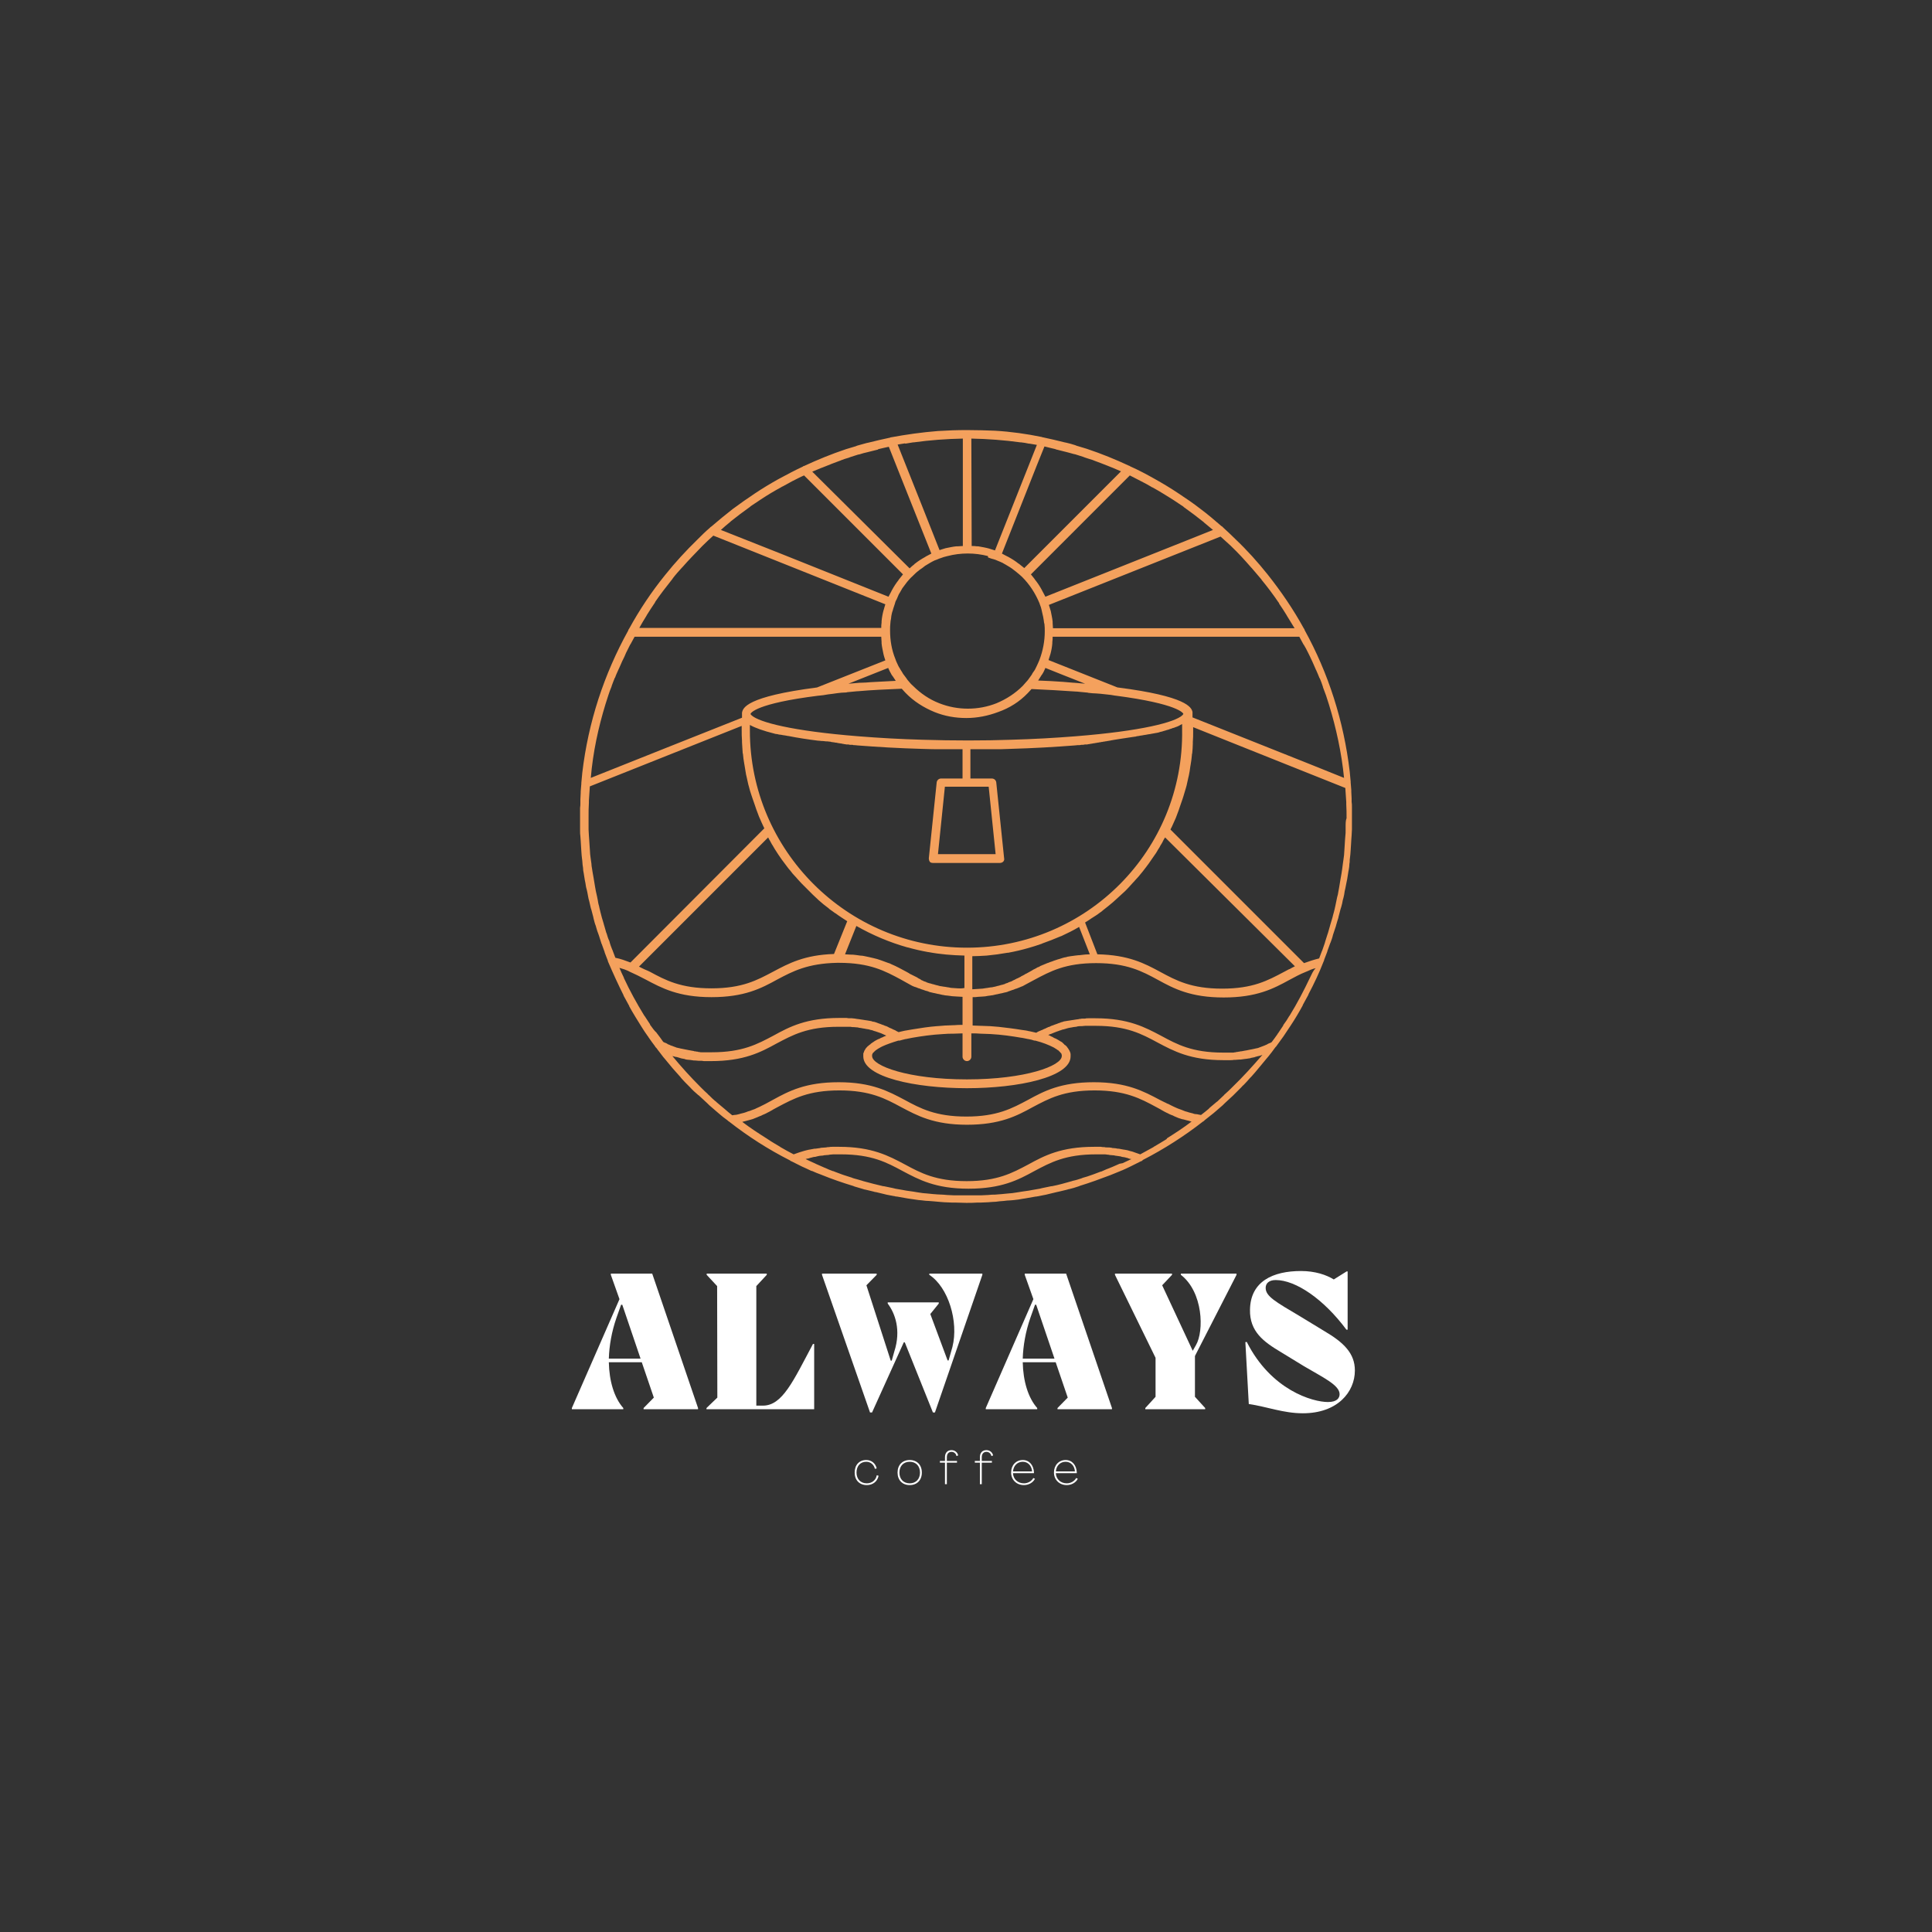 <svg xmlns="http://www.w3.org/2000/svg" xmlns:xlink="http://www.w3.org/1999/xlink" width="500" zoomAndPan="magnify" viewBox="0 0 375 375" height="500" preserveAspectRatio="xMidYMid meet" version="1.0"><rect x="0" y="0" width="375" height="375" fill="#333333" stroke="none"/><defs><g/><clipPath id="ba306271db"><path d="M 112.5 83.477 L 262.5 83.477 L 262.5 233.477 L 112.5 233.477 Z M 112.5 83.477 " clip-rule="nonzero"/></clipPath></defs><g clip-path="url(#ba306271db)"><path fill="#f4a15d" d="M 187.684 83.477 C 185.789 83.477 183.953 83.539 182.059 83.66 C 178.938 83.906 175.941 84.332 172.945 84.883 C 172.887 84.883 172.824 84.883 172.762 84.945 C 171.355 85.25 169.949 85.559 168.543 85.922 C 168.422 85.922 168.359 85.984 168.238 85.984 C 167.625 86.168 167.074 86.289 166.465 86.473 C 166.344 86.535 166.219 86.535 166.16 86.598 C 165.547 86.781 164.938 86.965 164.324 87.148 C 164.262 87.148 164.203 87.207 164.141 87.207 C 161.391 88.125 158.699 89.227 156.07 90.449 C 155.945 90.449 155.887 90.512 155.824 90.57 C 154.234 91.305 152.645 92.16 151.055 93.016 C 149.527 93.871 147.996 94.789 146.531 95.77 C 145.062 96.746 143.594 97.785 142.188 98.824 C 140.781 99.926 139.438 101.027 138.09 102.188 C 138.031 102.25 137.969 102.25 137.906 102.312 C 137.848 102.371 137.785 102.434 137.723 102.496 C 136.93 103.168 136.195 103.902 135.461 104.637 C 135.461 104.637 135.461 104.637 135.402 104.695 C 133.137 106.898 131.059 109.16 129.102 111.605 C 126.473 114.848 124.148 118.332 122.133 122 C 122.07 122.062 122.07 122.125 122.008 122.184 C 121.949 122.246 121.949 122.309 121.949 122.367 C 117.238 130.867 114.18 140.164 113.02 150.008 C 112.957 150.68 112.898 151.355 112.836 151.965 C 112.836 152.027 112.836 152.086 112.836 152.148 C 112.773 152.637 112.773 153.129 112.715 153.617 C 112.715 153.676 112.715 153.801 112.715 153.859 C 112.715 154.289 112.652 154.719 112.652 155.145 C 112.652 155.391 112.652 155.574 112.652 155.816 C 112.652 156.125 112.652 156.488 112.59 156.797 C 112.59 157.348 112.59 157.957 112.59 158.57 C 112.59 159.18 112.59 159.852 112.59 160.465 C 112.59 160.711 112.59 160.953 112.59 161.199 C 112.59 161.566 112.59 161.992 112.652 162.359 C 112.652 162.668 112.715 162.973 112.715 163.215 C 112.715 163.523 112.773 163.891 112.773 164.195 C 112.773 164.5 112.836 164.867 112.836 165.172 C 112.836 165.48 112.898 165.723 112.898 166.031 C 112.957 166.395 112.957 166.762 113.02 167.07 C 113.02 167.312 113.082 167.559 113.082 167.863 C 113.141 168.23 113.203 168.598 113.203 168.965 C 113.266 169.211 113.266 169.395 113.324 169.637 C 113.387 170.004 113.449 170.434 113.508 170.801 C 113.57 170.984 113.57 171.227 113.633 171.41 C 113.691 171.84 113.754 172.266 113.875 172.633 C 113.938 172.816 113.938 173 114 173.184 C 114.059 173.613 114.18 174.039 114.242 174.469 C 114.305 174.59 114.305 174.773 114.363 174.895 C 114.488 175.324 114.547 175.812 114.672 176.242 C 114.73 176.363 114.73 176.484 114.793 176.609 C 114.914 177.098 115.039 177.527 115.16 178.016 C 115.16 178.137 115.223 178.258 115.223 178.32 C 115.344 178.809 115.465 179.301 115.648 179.727 C 115.648 179.789 115.711 179.91 115.711 179.973 C 115.832 180.461 116.016 180.949 116.199 181.438 C 116.199 181.5 116.262 181.562 116.262 181.621 C 116.445 182.113 116.566 182.664 116.75 183.152 C 116.75 183.211 116.812 183.211 116.812 183.273 C 116.996 183.824 117.18 184.312 117.363 184.801 C 117.363 184.801 117.363 184.863 117.363 184.863 C 117.543 185.414 117.789 185.902 117.973 186.453 C 117.973 186.574 118.035 186.699 118.094 186.82 C 119.012 188.961 119.992 191.102 121.031 193.18 C 121.031 193.18 121.031 193.18 121.031 193.242 C 121.398 193.914 121.766 194.586 122.133 195.258 C 122.133 195.258 122.133 195.258 122.133 195.32 C 122.863 196.664 123.723 198.012 124.516 199.297 C 124.883 199.906 125.312 200.52 125.738 201.129 C 125.801 201.191 125.859 201.25 125.859 201.312 C 126.289 201.926 126.719 202.535 127.145 203.086 C 127.145 203.148 127.207 203.207 127.27 203.27 C 127.328 203.332 127.328 203.391 127.391 203.391 C 127.816 204.004 128.309 204.555 128.734 205.164 C 128.859 205.289 128.98 205.473 129.102 205.594 C 129.469 206.082 129.898 206.512 130.266 207 C 130.387 207.121 130.449 207.246 130.57 207.367 C 131.059 207.918 131.547 208.469 132.039 209.02 C 132.098 209.141 132.223 209.203 132.281 209.324 C 132.711 209.812 133.137 210.242 133.566 210.668 C 133.688 210.793 133.871 210.973 133.992 211.098 C 134.422 211.586 134.91 212.016 135.402 212.441 C 135.461 212.504 135.523 212.562 135.645 212.625 C 136.195 213.113 136.746 213.664 137.297 214.156 C 137.418 214.277 137.539 214.398 137.664 214.52 C 138.09 214.887 138.582 215.316 139.008 215.684 C 139.129 215.805 139.312 215.926 139.438 216.051 C 139.988 216.539 140.598 217.027 141.211 217.457 C 141.27 217.516 141.332 217.578 141.332 217.578 C 141.395 217.641 141.453 217.641 141.516 217.699 C 145.184 220.574 149.098 223.082 153.316 225.223 C 153.379 225.285 153.441 225.285 153.441 225.344 C 153.5 225.344 153.562 225.406 153.625 225.406 C 154.234 225.711 154.848 226.016 155.457 226.324 C 155.52 226.383 155.641 226.383 155.703 226.445 C 156.254 226.691 156.805 226.934 157.293 227.18 C 157.414 227.242 157.535 227.301 157.66 227.301 C 158.211 227.547 158.758 227.789 159.309 227.973 C 159.434 228.035 159.492 228.035 159.617 228.098 C 161.574 228.891 163.531 229.562 165.547 230.176 C 165.668 230.238 165.793 230.238 165.852 230.297 C 166.402 230.48 166.953 230.605 167.504 230.785 C 167.688 230.848 167.871 230.91 167.992 230.91 C 168.484 231.031 168.973 231.152 169.523 231.277 C 169.707 231.336 169.891 231.398 170.074 231.398 C 170.562 231.52 171.113 231.645 171.602 231.766 C 171.785 231.828 171.906 231.828 172.09 231.887 C 172.703 232.012 173.375 232.133 173.984 232.254 C 174.047 232.254 174.047 232.254 174.109 232.254 C 174.781 232.375 175.516 232.5 176.188 232.621 C 176.309 232.621 176.492 232.684 176.617 232.684 C 177.164 232.742 177.715 232.867 178.266 232.926 C 178.512 232.926 178.754 232.988 178.938 232.988 C 179.43 233.051 179.855 233.109 180.344 233.109 C 180.59 233.109 180.836 233.172 181.141 233.172 C 181.57 233.234 182.059 233.234 182.484 233.293 C 182.73 233.293 182.977 233.355 183.281 233.355 C 183.77 233.355 184.258 233.418 184.75 233.418 C 184.992 233.418 185.176 233.418 185.422 233.418 C 186.156 233.418 186.828 233.477 187.562 233.477 C 188.297 233.477 188.969 233.477 189.703 233.418 C 189.945 233.418 190.129 233.418 190.375 233.418 C 190.863 233.418 191.352 233.355 191.84 233.355 C 192.086 233.355 192.332 233.293 192.637 233.293 C 193.066 233.293 193.555 233.234 193.98 233.172 C 194.227 233.172 194.473 233.109 194.777 233.109 C 195.266 233.051 195.695 232.988 196.184 232.988 C 196.43 232.988 196.672 232.926 196.855 232.926 C 197.406 232.867 197.957 232.805 198.508 232.684 C 198.629 232.684 198.812 232.621 198.934 232.621 C 199.609 232.5 200.34 232.375 201.016 232.254 C 201.074 232.254 201.074 232.254 201.137 232.254 C 201.746 232.133 202.422 232.012 203.031 231.887 C 203.215 231.828 203.336 231.828 203.52 231.766 C 204.012 231.645 204.562 231.52 205.051 231.398 C 205.234 231.336 205.418 231.336 205.602 231.277 C 206.09 231.152 206.578 231.031 207.129 230.91 C 207.312 230.848 207.496 230.785 207.617 230.785 C 208.168 230.664 208.719 230.48 209.27 230.297 C 209.391 230.238 209.516 230.238 209.574 230.176 C 211.594 229.562 213.551 228.832 215.508 228.098 C 215.629 228.035 215.691 228.035 215.812 227.973 C 216.363 227.73 216.914 227.547 217.465 227.301 C 217.586 227.242 217.707 227.18 217.77 227.18 C 218.32 226.934 218.871 226.691 219.359 226.445 C 219.422 226.383 219.543 226.383 219.605 226.324 C 220.215 226.016 220.828 225.711 221.438 225.406 C 221.5 225.406 221.559 225.344 221.621 225.344 C 221.684 225.344 221.742 225.285 221.742 225.223 C 221.742 225.223 221.805 225.223 221.805 225.16 C 225.965 223.02 229.875 220.516 233.484 217.699 C 233.547 217.699 233.605 217.641 233.668 217.578 C 233.73 217.516 233.789 217.516 233.789 217.457 C 234.402 216.969 234.953 216.539 235.562 216.051 C 235.688 215.926 235.871 215.805 235.992 215.684 C 236.418 215.316 236.91 214.887 237.336 214.52 C 237.461 214.398 237.582 214.277 237.703 214.156 C 238.254 213.664 238.805 213.113 239.355 212.625 C 239.418 212.562 239.477 212.504 239.539 212.441 C 240.027 211.953 240.457 211.523 240.945 211.035 C 241.066 210.914 241.188 210.73 241.371 210.609 C 241.801 210.18 242.23 209.691 242.656 209.203 C 242.719 209.141 242.84 209.02 242.902 208.957 C 243.391 208.406 243.879 207.855 244.367 207.246 C 244.492 207.121 244.551 207 244.676 206.879 C 245.043 206.387 245.469 205.961 245.836 205.473 C 245.961 205.348 246.082 205.164 246.203 205.043 C 246.691 204.43 247.121 203.883 247.551 203.27 C 247.609 203.207 247.609 203.207 247.672 203.148 C 247.672 203.148 247.672 203.148 247.73 203.086 C 247.793 203.023 247.793 202.965 247.855 202.902 C 248.281 202.293 248.711 201.742 249.141 201.129 C 249.199 201.066 249.199 201.008 249.262 200.945 C 249.688 200.336 250.055 199.723 250.484 199.113 C 251.34 197.828 252.137 196.48 252.867 195.137 C 252.867 195.137 252.867 195.137 252.867 195.074 C 253.234 194.402 253.602 193.73 253.969 193.059 C 253.969 193.059 253.969 193.059 253.969 192.996 C 255.07 190.918 256.047 188.84 256.906 186.637 C 256.965 186.516 257.027 186.391 257.027 186.27 C 257.211 185.719 257.457 185.23 257.637 184.68 C 257.637 184.68 257.637 184.617 257.637 184.617 C 257.82 184.129 258.004 183.578 258.188 183.09 C 258.188 183.027 258.25 183.027 258.25 182.969 C 258.434 182.48 258.617 181.988 258.738 181.438 C 258.738 181.379 258.801 181.316 258.801 181.254 C 258.984 180.766 259.105 180.277 259.289 179.789 C 259.289 179.727 259.352 179.605 259.352 179.543 C 259.473 179.055 259.656 178.566 259.777 178.137 C 259.777 178.016 259.84 177.891 259.84 177.832 C 259.961 177.344 260.086 176.914 260.207 176.426 C 260.27 176.301 260.27 176.18 260.328 176.059 C 260.453 175.629 260.574 175.141 260.637 174.711 C 260.695 174.59 260.695 174.406 260.758 174.285 C 260.879 173.855 260.941 173.43 261 173 C 261.062 172.816 261.062 172.633 261.125 172.449 C 261.184 172.023 261.309 171.656 261.367 171.227 C 261.43 171.043 261.43 170.801 261.492 170.617 C 261.551 170.25 261.613 169.82 261.676 169.453 C 261.734 169.211 261.734 168.965 261.797 168.781 C 261.859 168.414 261.918 168.047 261.918 167.68 C 261.98 167.438 261.98 167.191 261.98 166.887 C 262.043 166.52 262.043 166.215 262.102 165.848 C 262.102 165.539 262.164 165.297 262.164 164.988 C 262.164 164.684 262.227 164.316 262.227 164.012 C 262.227 163.707 262.285 163.34 262.285 163.035 C 262.285 162.727 262.348 162.422 262.348 162.176 C 262.348 161.809 262.41 161.383 262.41 161.016 C 262.41 160.77 262.41 160.527 262.41 160.281 C 262.41 159.672 262.41 158.996 262.41 158.387 C 262.41 157.773 262.41 157.223 262.41 156.613 C 262.41 156.309 262.41 155.941 262.348 155.633 C 262.348 155.391 262.348 155.207 262.348 154.961 C 262.348 154.535 262.285 154.105 262.285 153.676 C 262.285 153.555 262.285 153.492 262.285 153.371 C 262.227 152.883 262.227 152.395 262.164 151.902 C 262.164 151.844 262.164 151.781 262.164 151.719 C 262.102 151.047 262.043 150.375 261.98 149.766 C 260.82 139.918 257.82 130.625 253.234 122.309 C 253.234 122.246 253.176 122.184 253.176 122.125 C 253.113 122.062 253.113 122 253.051 121.941 C 251.035 118.273 248.648 114.785 246.082 111.547 C 244.125 109.098 242.047 106.777 239.781 104.637 C 239.781 104.637 239.781 104.637 239.723 104.574 C 238.988 103.84 238.254 103.168 237.461 102.434 C 237.398 102.371 237.336 102.312 237.277 102.25 C 237.215 102.188 237.152 102.129 237.094 102.129 C 235.746 100.965 234.402 99.805 232.996 98.766 C 231.59 97.664 230.121 96.688 228.652 95.707 C 227.188 94.73 225.656 93.812 224.129 92.957 C 222.602 92.102 221.012 91.242 219.359 90.512 C 219.297 90.449 219.176 90.387 219.113 90.387 C 216.484 89.164 213.793 88.062 211.043 87.148 C 210.98 87.148 210.922 87.086 210.859 87.086 C 210.246 86.902 209.637 86.719 209.023 86.535 C 208.902 86.473 208.781 86.473 208.719 86.414 C 208.109 86.23 207.559 86.047 206.945 85.922 C 206.824 85.922 206.762 85.863 206.641 85.863 C 205.234 85.496 203.828 85.191 202.422 84.883 C 202.359 84.883 202.297 84.883 202.238 84.824 C 199.242 84.211 196.246 83.785 193.125 83.602 C 191.477 83.539 189.641 83.477 187.684 83.477 Z M 188.539 85.129 C 191.781 85.191 194.961 85.434 198.078 85.863 C 198.141 85.863 198.141 85.863 198.203 85.863 C 198.691 85.922 199.18 85.984 199.668 86.105 C 199.73 86.105 199.793 86.105 199.793 86.105 C 200.281 86.168 200.77 86.289 201.258 86.352 L 193.125 106.836 C 192.82 106.715 192.453 106.652 192.148 106.531 C 192.086 106.531 192.023 106.469 191.965 106.469 C 191.293 106.285 190.559 106.164 189.887 106.043 C 189.824 106.043 189.762 106.043 189.641 106.043 C 189.273 105.98 188.969 105.98 188.602 105.98 Z M 204.746 87.148 C 204.805 87.148 204.867 87.148 204.867 87.207 C 205.418 87.328 206.027 87.512 206.578 87.637 C 206.641 87.637 206.762 87.695 206.824 87.695 C 207.375 87.82 207.926 88.004 208.414 88.125 C 208.535 88.125 208.598 88.188 208.719 88.188 C 209.207 88.371 209.758 88.492 210.246 88.676 C 210.371 88.738 210.43 88.738 210.555 88.797 C 211.043 88.98 211.531 89.102 212.082 89.285 C 212.203 89.348 212.266 89.348 212.387 89.41 C 212.879 89.594 213.367 89.777 213.855 89.961 C 213.977 90.02 214.039 90.02 214.16 90.082 C 214.711 90.266 215.199 90.512 215.691 90.691 C 215.75 90.691 215.812 90.754 215.875 90.754 C 216.422 91 217.035 91.242 217.586 91.488 L 198.812 110.262 C 198.508 110.016 198.203 109.773 197.895 109.527 C 197.836 109.465 197.773 109.406 197.711 109.406 C 197.102 108.914 196.43 108.488 195.754 108.121 C 195.695 108.059 195.633 108.059 195.512 108 C 195.145 107.816 194.84 107.633 194.473 107.449 L 201.199 90.449 L 202.727 86.656 C 203.52 86.84 204.133 87.023 204.746 87.148 Z M 221.438 93.383 C 221.5 93.383 221.5 93.445 221.559 93.445 C 222.172 93.75 222.844 94.117 223.457 94.484 C 223.516 94.547 223.641 94.605 223.699 94.605 C 225.047 95.34 226.391 96.195 227.676 96.992 C 227.738 97.055 227.797 97.055 227.859 97.113 C 228.469 97.543 229.082 97.91 229.691 98.336 C 229.754 98.398 229.754 98.398 229.816 98.461 C 231.102 99.375 232.324 100.293 233.547 101.273 C 233.605 101.332 233.668 101.332 233.668 101.395 C 234.281 101.883 234.828 102.371 235.441 102.863 L 231.16 104.574 L 202.91 115.824 C 202.727 115.457 202.543 115.152 202.359 114.785 C 202.297 114.727 202.297 114.664 202.238 114.543 C 201.871 113.867 201.441 113.195 200.953 112.586 C 200.891 112.523 200.832 112.461 200.832 112.402 C 200.586 112.094 200.34 111.789 200.098 111.484 L 219.297 92.281 C 220.031 92.648 220.703 93.016 221.438 93.383 Z M 238.867 105.918 C 238.926 105.98 238.988 106.043 239.051 106.102 C 240.395 107.387 241.617 108.73 242.84 110.141 C 242.902 110.199 242.902 110.199 242.961 110.262 C 243.574 110.934 244.125 111.668 244.734 112.34 C 244.797 112.402 244.859 112.461 244.859 112.523 C 246.02 113.93 247.121 115.398 248.16 116.926 C 248.223 116.988 248.281 117.047 248.281 117.172 C 248.773 117.906 249.32 118.699 249.75 119.434 C 249.75 119.496 249.812 119.555 249.812 119.555 C 250.301 120.352 250.789 121.145 251.277 121.941 L 204.379 121.941 C 204.379 121.574 204.316 121.27 204.316 120.902 C 204.316 120.84 204.316 120.777 204.316 120.656 C 204.254 119.984 204.07 119.25 203.949 118.578 C 203.949 118.516 203.887 118.457 203.887 118.395 C 203.766 118.027 203.703 117.723 203.582 117.414 L 236.91 104.145 C 237.52 104.695 238.191 105.309 238.867 105.918 Z M 253.848 126.59 C 253.848 126.648 253.91 126.648 253.91 126.711 C 254.152 127.199 254.398 127.688 254.641 128.238 C 254.641 128.301 254.703 128.301 254.703 128.363 C 254.949 128.852 255.133 129.402 255.375 129.891 C 255.375 129.953 255.375 129.953 255.438 130.012 C 255.684 130.5 255.867 131.051 256.109 131.602 C 256.109 131.602 256.109 131.664 256.172 131.664 C 256.414 132.215 256.598 132.766 256.781 133.316 C 256.781 133.316 256.781 133.316 256.781 133.375 C 256.965 133.926 257.211 134.477 257.395 135.027 C 257.578 135.578 257.762 136.129 257.945 136.738 C 259.352 141.324 260.391 146.094 260.879 150.988 L 254.336 148.355 L 231.465 139.246 C 231.465 139.246 231.465 139.184 231.465 139.184 C 231.465 139 231.465 138.879 231.465 138.695 C 231.465 138.695 231.465 138.695 231.465 138.633 C 231.465 138.574 231.465 138.512 231.465 138.449 C 231.465 138.391 231.465 138.328 231.465 138.27 C 231.465 138.27 231.465 138.207 231.465 138.207 C 231.281 137.289 230.305 135.148 216.973 133.438 C 216.973 133.438 216.973 133.438 216.914 133.438 L 203.52 128.117 C 203.645 127.812 203.703 127.445 203.828 127.137 C 203.828 127.078 203.887 127.016 203.887 126.953 C 204.07 126.281 204.195 125.609 204.254 124.875 C 204.254 124.816 204.254 124.754 204.254 124.633 C 204.316 124.266 204.316 123.957 204.316 123.59 L 252.195 123.59 C 252.441 124.082 252.746 124.57 252.992 125.059 C 252.992 125.059 252.992 125.121 253.051 125.121 C 253.359 125.609 253.602 126.098 253.848 126.59 Z M 261.184 160.465 C 261.184 160.711 261.184 160.895 261.184 161.137 C 261.184 161.504 261.184 161.934 261.125 162.301 C 261.125 162.543 261.062 162.852 261.062 163.094 C 261.062 163.461 261 163.766 261 164.133 C 261 164.441 260.941 164.746 260.941 165.051 C 260.941 165.355 260.879 165.664 260.879 165.969 C 260.82 166.273 260.82 166.578 260.758 166.887 C 260.695 167.191 260.695 167.438 260.637 167.742 C 260.574 168.047 260.574 168.414 260.512 168.719 C 260.453 168.965 260.453 169.211 260.391 169.516 C 260.328 169.883 260.27 170.188 260.207 170.555 C 260.145 170.801 260.145 171.043 260.086 171.289 C 260.023 171.656 259.961 172.023 259.902 172.391 C 259.84 172.633 259.84 172.816 259.777 173.062 C 259.719 173.43 259.656 173.797 259.535 174.164 C 259.473 174.348 259.473 174.59 259.41 174.773 C 259.352 175.141 259.227 175.57 259.168 175.938 C 259.105 176.121 259.105 176.301 259.047 176.484 C 258.922 176.914 258.863 177.281 258.738 177.648 C 258.68 177.832 258.68 177.953 258.617 178.137 C 258.496 178.566 258.371 178.934 258.25 179.359 C 258.188 179.484 258.188 179.664 258.129 179.789 C 258.004 180.215 257.883 180.645 257.762 181.074 C 257.699 181.195 257.699 181.316 257.637 181.438 C 257.516 181.867 257.332 182.355 257.211 182.785 C 257.211 182.844 257.148 182.969 257.148 183.027 C 256.965 183.52 256.844 183.945 256.66 184.438 C 256.66 184.496 256.598 184.559 256.598 184.559 C 256.414 185.047 256.23 185.535 256.047 186.027 C 255.07 186.27 254.094 186.574 253.113 186.941 L 227.188 161.016 C 227.246 160.832 227.371 160.648 227.43 160.527 C 227.613 160.098 227.797 159.73 227.98 159.305 C 228.043 159.121 228.164 158.938 228.227 158.754 C 228.41 158.262 228.594 157.773 228.777 157.285 C 228.836 157.102 228.898 156.918 228.961 156.734 C 229.145 156.246 229.328 155.695 229.512 155.145 C 229.57 154.961 229.633 154.777 229.691 154.594 C 229.875 154.043 230 153.492 230.184 152.945 C 230.242 152.82 230.242 152.637 230.305 152.516 C 230.426 151.965 230.551 151.414 230.672 150.863 C 230.672 150.805 230.734 150.68 230.734 150.621 C 230.855 150.008 230.977 149.398 231.039 148.785 C 231.039 148.664 231.102 148.539 231.102 148.418 C 231.223 147.809 231.281 147.195 231.344 146.582 C 231.344 146.461 231.344 146.34 231.406 146.219 C 231.465 145.605 231.527 144.934 231.527 144.32 C 231.527 144.199 231.527 144.137 231.527 144.016 C 231.59 143.344 231.59 142.672 231.59 141.938 C 231.59 141.691 231.59 141.387 231.59 141.141 L 238.926 144.078 L 249.629 148.355 L 261.125 152.945 C 261.184 153.859 261.246 154.777 261.309 155.695 C 261.309 155.816 261.309 156 261.309 156.125 C 261.367 157.039 261.367 157.898 261.367 158.812 C 261.184 159.242 261.184 159.852 261.184 160.465 Z M 254.273 189.754 C 253.051 192.324 251.77 194.77 250.301 197.156 C 250.301 197.156 250.238 197.215 250.238 197.215 C 249.934 197.766 249.566 198.316 249.199 198.805 C 249.141 198.867 249.078 198.93 249.078 199.051 C 248.773 199.539 248.406 200.027 248.098 200.52 C 248.039 200.578 247.977 200.641 247.977 200.703 C 247.609 201.25 247.184 201.801 246.816 202.293 C 246.691 202.352 246.57 202.414 246.449 202.477 C 246.449 202.477 246.387 202.477 246.387 202.477 C 246.266 202.535 246.141 202.598 246.02 202.656 C 246.02 202.656 245.961 202.656 245.961 202.719 C 245.836 202.781 245.715 202.781 245.652 202.84 C 245.594 202.84 245.594 202.902 245.531 202.902 C 245.41 202.965 245.285 202.965 245.227 203.023 C 245.164 203.023 245.102 203.086 245.043 203.086 C 244.918 203.148 244.859 203.148 244.734 203.207 C 244.676 203.207 244.613 203.27 244.551 203.27 C 244.43 203.332 244.367 203.332 244.246 203.391 C 244.188 203.391 244.125 203.453 244.004 203.453 C 243.879 203.453 243.82 203.516 243.695 203.516 C 243.637 203.516 243.512 203.574 243.453 203.574 C 243.328 203.574 243.27 203.637 243.145 203.637 C 243.086 203.637 242.961 203.699 242.84 203.699 C 242.719 203.699 242.656 203.758 242.535 203.758 C 242.414 203.758 242.352 203.82 242.23 203.82 C 242.105 203.82 242.047 203.883 241.922 203.883 C 241.801 203.883 241.68 203.941 241.555 203.941 C 241.434 203.941 241.371 204.004 241.25 204.004 C 241.129 204.004 241.008 204.066 240.883 204.066 C 240.762 204.066 240.641 204.066 240.578 204.125 C 240.457 204.125 240.332 204.125 240.148 204.188 C 240.027 204.188 239.906 204.188 239.844 204.25 C 239.723 204.25 239.539 204.25 239.414 204.309 C 239.293 204.309 239.172 204.309 239.109 204.309 C 238.926 204.309 238.742 204.309 238.559 204.309 C 238.438 204.309 238.375 204.309 238.254 204.309 C 237.949 204.309 237.703 204.309 237.398 204.309 C 231.406 204.309 228.469 202.719 225.414 201.066 C 222.293 199.418 219.055 197.645 212.633 197.645 C 212.266 197.645 211.961 197.645 211.594 197.645 C 211.469 197.645 211.348 197.645 211.227 197.645 C 210.98 197.645 210.797 197.645 210.613 197.707 C 210.492 197.707 210.371 197.707 210.246 197.707 C 210.062 197.707 209.879 197.707 209.699 197.766 C 209.574 197.766 209.453 197.766 209.332 197.828 C 209.148 197.828 209.023 197.887 208.84 197.887 C 208.719 197.887 208.598 197.949 208.473 197.949 C 208.352 197.949 208.168 198.012 208.047 198.012 C 207.926 198.012 207.801 198.07 207.68 198.07 C 207.559 198.07 207.434 198.133 207.25 198.133 C 207.129 198.133 207.008 198.195 206.883 198.195 C 206.762 198.195 206.641 198.254 206.516 198.254 C 206.395 198.316 206.273 198.316 206.152 198.379 C 206.027 198.379 205.906 198.438 205.785 198.5 C 205.66 198.562 205.539 198.562 205.418 198.621 C 205.293 198.684 205.234 198.684 205.109 198.746 C 204.988 198.805 204.867 198.805 204.746 198.867 C 204.621 198.93 204.562 198.93 204.438 198.988 C 204.316 199.051 204.195 199.051 204.07 199.113 C 204.012 199.172 203.887 199.172 203.828 199.234 C 203.703 199.297 203.582 199.355 203.461 199.355 C 203.398 199.418 203.336 199.418 203.215 199.477 C 203.094 199.539 202.973 199.602 202.848 199.66 C 202.789 199.66 202.727 199.723 202.664 199.723 C 202.543 199.785 202.422 199.844 202.297 199.906 C 202.238 199.906 202.176 199.969 202.113 199.969 C 201.992 200.027 201.871 200.09 201.688 200.152 C 201.625 200.152 201.625 200.211 201.562 200.211 C 201.383 200.273 201.258 200.395 201.137 200.457 C 200.707 200.336 200.281 200.273 199.793 200.152 C 199.793 200.152 199.793 200.152 199.73 200.152 C 199.301 200.027 198.812 199.969 198.324 199.906 C 196.855 199.66 195.328 199.477 193.738 199.297 C 193.738 199.297 193.676 199.297 193.676 199.297 C 193.188 199.234 192.637 199.234 192.148 199.172 C 192.086 199.172 192.086 199.172 192.023 199.172 C 191.535 199.172 190.984 199.113 190.496 199.113 C 190.434 199.113 190.434 199.113 190.375 199.113 C 189.824 199.113 189.273 199.051 188.785 199.051 L 188.785 193.547 C 189.152 193.547 189.52 193.547 189.824 193.484 C 190.191 193.484 190.496 193.426 190.801 193.426 C 191.109 193.426 191.414 193.363 191.719 193.301 C 192.023 193.242 192.332 193.242 192.574 193.18 C 192.574 193.18 192.574 193.18 192.637 193.18 C 192.941 193.117 193.188 193.059 193.43 192.996 C 193.43 192.996 193.43 192.996 193.492 192.996 C 193.738 192.934 194.043 192.875 194.289 192.812 C 194.289 192.812 194.289 192.812 194.348 192.812 C 194.594 192.75 194.84 192.691 195.082 192.629 C 195.082 192.629 195.082 192.629 195.145 192.629 C 195.387 192.57 195.633 192.508 195.816 192.387 C 195.816 192.387 195.816 192.387 195.879 192.387 C 196.121 192.324 196.305 192.203 196.551 192.141 C 196.551 192.141 196.551 192.141 196.609 192.141 C 196.793 192.078 197.039 191.957 197.223 191.895 C 197.223 191.895 197.223 191.895 197.285 191.895 C 197.469 191.836 197.711 191.711 197.895 191.652 C 198.078 191.59 198.262 191.469 198.508 191.406 C 198.691 191.285 198.875 191.223 199.059 191.102 C 199.609 190.797 200.219 190.488 200.77 190.184 C 203.887 188.531 206.762 186.941 212.754 186.941 C 218.746 186.941 221.684 188.531 224.738 190.184 C 227.859 191.895 231.102 193.609 237.52 193.609 C 243.941 193.609 247.184 191.895 250.301 190.184 C 251.34 189.633 252.32 189.082 253.418 188.656 C 253.785 188.531 254.094 188.348 254.398 188.227 C 254.703 188.105 255.07 187.98 255.375 187.922 C 254.824 188.473 254.582 189.145 254.273 189.754 Z M 239.293 210.914 C 239.234 210.973 239.172 211.035 239.109 211.098 C 238.742 211.465 238.316 211.891 237.887 212.258 C 237.766 212.383 237.645 212.441 237.582 212.562 C 237.215 212.93 236.848 213.238 236.48 213.605 C 236.359 213.727 236.234 213.848 236.113 213.91 C 235.746 214.215 235.32 214.582 234.953 214.887 C 234.828 215.012 234.707 215.07 234.645 215.195 C 234.156 215.621 233.668 215.988 233.117 216.418 C 232.996 216.418 232.871 216.355 232.75 216.355 C 232.508 216.293 232.199 216.234 231.957 216.234 C 231.832 216.234 231.711 216.172 231.527 216.109 C 231.281 216.051 231.039 215.988 230.793 215.926 C 230.672 215.867 230.551 215.867 230.426 215.805 C 230.184 215.746 229.938 215.684 229.691 215.562 C 229.57 215.5 229.512 215.5 229.387 215.438 C 229.145 215.379 228.961 215.254 228.715 215.195 C 228.594 215.133 228.531 215.133 228.41 215.07 C 228.164 214.949 227.98 214.887 227.738 214.766 C 227.676 214.703 227.555 214.703 227.492 214.645 C 227.309 214.52 227.062 214.461 226.879 214.336 C 226.758 214.277 226.695 214.215 226.574 214.215 C 226.391 214.094 226.207 214.031 225.965 213.91 C 225.656 213.789 225.414 213.605 225.105 213.48 C 221.988 211.832 218.746 210.059 212.328 210.059 C 205.906 210.059 202.664 211.77 199.547 213.48 C 196.43 215.133 193.555 216.723 187.562 216.723 C 181.57 216.723 178.633 215.133 175.574 213.48 C 172.457 211.832 169.215 210.059 162.797 210.059 C 156.375 210.059 153.133 211.77 150.016 213.48 C 149.527 213.727 149.035 214.031 148.547 214.277 C 148.488 214.336 148.363 214.336 148.305 214.398 C 148.121 214.52 147.875 214.582 147.691 214.703 C 147.629 214.766 147.508 214.766 147.445 214.828 C 147.203 214.949 147.02 215.012 146.773 215.133 C 146.715 215.195 146.59 215.195 146.531 215.254 C 146.285 215.316 146.102 215.438 145.855 215.5 C 145.734 215.562 145.672 215.562 145.551 215.621 C 145.309 215.684 145.062 215.746 144.816 215.867 C 144.695 215.926 144.574 215.926 144.449 215.988 C 144.207 216.051 143.961 216.109 143.719 216.172 C 143.594 216.234 143.473 216.234 143.289 216.293 C 143.043 216.355 142.801 216.418 142.492 216.418 C 142.371 216.418 142.25 216.477 142.129 216.477 C 141.637 216.109 141.148 215.684 140.66 215.254 C 140.535 215.133 140.414 215.07 140.293 214.949 C 139.926 214.645 139.496 214.277 139.129 213.973 C 139.008 213.848 138.887 213.727 138.766 213.664 C 138.398 213.359 138.031 212.992 137.664 212.625 C 137.539 212.504 137.418 212.441 137.355 212.32 C 136.93 211.953 136.562 211.586 136.133 211.156 C 136.074 211.098 136.012 211.035 135.949 210.973 C 134.055 209.078 132.223 207.062 130.508 204.98 C 130.754 205.043 130.996 205.105 131.242 205.164 C 131.305 205.164 131.305 205.164 131.363 205.164 C 131.547 205.227 131.793 205.289 131.977 205.348 C 132.039 205.348 132.098 205.41 132.16 205.41 C 132.344 205.473 132.527 205.473 132.77 205.531 C 132.832 205.531 132.895 205.531 132.953 205.594 C 133.199 205.656 133.445 205.715 133.75 205.715 C 133.75 205.715 133.75 205.715 133.812 205.715 C 134.117 205.777 134.422 205.777 134.668 205.84 C 134.727 205.84 134.852 205.84 134.91 205.84 C 135.156 205.84 135.34 205.898 135.582 205.898 C 135.707 205.898 135.828 205.898 135.891 205.898 C 136.133 205.898 136.379 205.898 136.625 205.961 C 136.746 205.961 136.809 205.961 136.93 205.961 C 137.297 205.961 137.602 205.961 137.969 205.961 C 144.391 205.961 147.629 204.25 150.75 202.535 C 153.867 200.887 156.742 199.297 162.734 199.297 C 163.039 199.297 163.348 199.297 163.652 199.297 C 163.711 199.297 163.836 199.297 163.895 199.297 C 164.078 199.297 164.324 199.297 164.508 199.297 C 164.629 199.297 164.691 199.297 164.812 199.297 C 164.996 199.297 165.18 199.297 165.426 199.355 C 165.484 199.355 165.547 199.355 165.668 199.355 C 165.914 199.355 166.16 199.418 166.402 199.418 C 166.465 199.418 166.586 199.418 166.648 199.477 C 166.832 199.477 166.953 199.539 167.137 199.539 C 167.258 199.539 167.32 199.602 167.441 199.602 C 167.566 199.602 167.688 199.66 167.809 199.66 C 167.934 199.66 167.992 199.723 168.117 199.723 C 168.238 199.723 168.359 199.785 168.543 199.785 C 168.727 199.844 168.848 199.844 168.973 199.906 C 169.094 199.906 169.215 199.969 169.277 199.969 C 169.398 200.027 169.523 200.027 169.582 200.09 C 169.645 200.09 169.766 200.152 169.828 200.152 C 169.949 200.211 170.074 200.211 170.195 200.273 C 170.254 200.273 170.316 200.336 170.379 200.336 C 170.805 200.457 171.234 200.641 171.602 200.824 C 171.723 200.887 171.906 200.945 172.027 201.008 C 171.906 201.066 171.723 201.129 171.602 201.191 C 171.539 201.191 171.539 201.191 171.48 201.25 C 171.355 201.312 171.234 201.375 171.051 201.434 C 170.988 201.434 170.988 201.434 170.93 201.496 C 170.805 201.559 170.684 201.617 170.562 201.68 C 170.562 201.68 170.5 201.68 170.5 201.68 C 170.133 201.863 169.766 202.047 169.461 202.293 C 169.398 202.293 169.398 202.352 169.34 202.352 C 169.277 202.414 169.215 202.477 169.094 202.535 C 169.031 202.598 168.973 202.598 168.973 202.66 C 168.91 202.719 168.848 202.781 168.789 202.781 C 168.727 202.84 168.664 202.84 168.664 202.902 C 168.605 202.965 168.543 203.023 168.484 203.023 C 168.422 203.086 168.359 203.148 168.301 203.207 C 168.238 203.27 168.238 203.332 168.176 203.332 C 168.117 203.391 168.055 203.516 167.992 203.574 C 167.992 203.637 167.934 203.637 167.934 203.699 C 167.871 203.758 167.871 203.82 167.809 203.883 C 167.809 203.941 167.75 203.941 167.75 204.004 C 167.75 204.066 167.688 204.125 167.688 204.188 C 167.688 204.25 167.688 204.25 167.625 204.309 C 167.625 204.371 167.566 204.43 167.566 204.555 C 167.566 204.613 167.566 204.613 167.566 204.676 C 167.566 204.797 167.566 204.922 167.566 205.043 C 167.566 209.078 177.656 211.219 187.684 211.219 C 197.652 211.219 207.801 209.078 207.801 205.043 C 207.801 204.922 207.801 204.797 207.801 204.676 C 207.801 204.613 207.801 204.613 207.801 204.555 C 207.801 204.492 207.742 204.43 207.742 204.309 C 207.742 204.25 207.742 204.25 207.68 204.188 C 207.68 204.125 207.617 204.066 207.617 204.004 C 207.617 203.941 207.559 203.941 207.559 203.883 C 207.496 203.82 207.496 203.758 207.434 203.699 C 207.434 203.637 207.375 203.637 207.375 203.574 C 207.312 203.516 207.25 203.391 207.191 203.332 C 207.129 203.27 207.129 203.207 207.066 203.148 C 207.008 203.086 206.945 203.023 206.883 202.965 C 206.824 202.902 206.762 202.84 206.699 202.84 C 206.641 202.781 206.578 202.781 206.578 202.719 C 206.516 202.66 206.457 202.598 206.395 202.535 C 206.336 202.477 206.273 202.477 206.273 202.414 C 206.211 202.352 206.152 202.293 206.027 202.23 C 205.969 202.23 205.969 202.168 205.906 202.168 C 205.602 201.984 205.234 201.742 204.867 201.559 C 204.867 201.559 204.867 201.559 204.805 201.559 C 204.684 201.496 204.562 201.434 204.438 201.375 C 204.438 201.375 204.379 201.375 204.379 201.312 C 204.254 201.25 204.133 201.191 203.949 201.129 C 203.949 201.129 203.887 201.129 203.887 201.066 C 203.766 201.008 203.582 200.945 203.461 200.887 C 203.582 200.824 203.766 200.762 203.887 200.703 C 203.887 200.703 203.887 200.703 203.949 200.703 C 204.316 200.52 204.746 200.395 205.172 200.211 C 205.234 200.211 205.293 200.152 205.355 200.152 C 205.477 200.09 205.602 200.09 205.66 200.027 C 205.723 200.027 205.844 199.969 205.906 199.969 C 206.027 199.906 206.09 199.906 206.211 199.844 C 206.336 199.844 206.457 199.785 206.516 199.785 C 206.641 199.723 206.824 199.723 206.945 199.66 C 207.066 199.602 207.191 199.602 207.375 199.539 C 207.496 199.539 207.559 199.477 207.68 199.477 C 207.801 199.477 207.926 199.418 208.047 199.418 C 208.168 199.418 208.23 199.355 208.352 199.355 C 208.535 199.355 208.656 199.297 208.84 199.297 C 208.902 199.297 208.965 199.297 209.086 199.234 C 209.332 199.172 209.574 199.172 209.82 199.172 C 209.879 199.172 209.941 199.172 210.004 199.172 C 210.188 199.172 210.371 199.113 210.613 199.113 C 210.738 199.113 210.797 199.113 210.922 199.113 C 211.105 199.113 211.289 199.113 211.531 199.113 C 211.594 199.113 211.715 199.113 211.777 199.113 C 212.082 199.113 212.387 199.113 212.695 199.113 C 218.688 199.113 221.621 200.703 224.68 202.352 C 227.797 204.004 231.039 205.777 237.461 205.777 C 237.824 205.777 238.191 205.777 238.5 205.777 C 238.621 205.777 238.684 205.777 238.805 205.777 C 239.051 205.777 239.293 205.777 239.539 205.715 C 239.66 205.715 239.781 205.715 239.844 205.715 C 240.09 205.715 240.332 205.656 240.578 205.656 C 240.641 205.656 240.762 205.656 240.824 205.656 C 241.129 205.594 241.434 205.594 241.738 205.531 C 241.738 205.531 241.801 205.531 241.801 205.531 C 242.047 205.473 242.352 205.473 242.598 205.41 C 242.656 205.41 242.719 205.41 242.777 205.348 C 242.961 205.289 243.207 205.289 243.391 205.227 C 243.453 205.227 243.512 205.227 243.574 205.164 C 243.82 205.105 244.062 205.043 244.246 204.98 C 244.246 204.98 244.246 204.98 244.309 204.98 C 244.551 204.922 244.797 204.859 245.043 204.738 C 243.086 207 241.25 209.02 239.293 210.914 Z M 226.391 221.125 C 225.598 221.613 224.801 222.105 223.945 222.594 C 223.945 222.594 223.883 222.652 223.883 222.652 C 223.027 223.145 222.172 223.57 221.316 224.059 C 221.012 223.938 220.645 223.816 220.277 223.695 C 219.969 223.57 219.605 223.449 219.238 223.387 C 218.93 223.266 218.562 223.203 218.195 223.145 C 218.195 223.145 218.137 223.145 218.137 223.145 C 217.832 223.082 217.465 223.02 217.156 222.961 C 217.098 222.961 217.035 222.961 216.973 222.961 C 216.668 222.898 216.363 222.836 216.059 222.836 C 215.934 222.836 215.875 222.836 215.75 222.777 C 215.445 222.715 215.199 222.715 214.895 222.715 C 214.711 222.715 214.527 222.715 214.344 222.652 C 214.102 222.652 213.918 222.652 213.672 222.594 C 213.242 222.594 212.816 222.594 212.387 222.594 C 205.969 222.594 202.727 224.305 199.609 226.016 C 196.488 227.668 193.613 229.258 187.621 229.258 C 181.629 229.258 178.695 227.668 175.637 226.016 C 172.52 224.367 169.277 222.594 162.855 222.594 C 162.43 222.594 162 222.594 161.574 222.594 C 161.328 222.594 161.145 222.594 160.898 222.652 C 160.715 222.652 160.531 222.652 160.348 222.715 C 160.043 222.715 159.801 222.777 159.492 222.777 C 159.371 222.777 159.309 222.777 159.188 222.836 C 158.883 222.898 158.578 222.898 158.27 222.961 C 158.211 222.961 158.148 222.961 158.086 222.961 C 157.781 223.02 157.414 223.082 157.109 223.145 C 157.109 223.145 157.047 223.145 157.047 223.145 C 156.68 223.203 156.375 223.328 156.07 223.387 C 155.395 223.57 154.723 223.816 154.051 224.059 C 153.195 223.633 152.34 223.145 151.484 222.652 C 151.484 222.652 151.422 222.594 151.422 222.594 C 150.625 222.105 149.832 221.676 149.035 221.125 C 148.977 221.062 148.914 221.062 148.852 221.004 C 147.203 219.965 145.613 218.926 144.082 217.762 C 144.207 217.699 144.328 217.699 144.512 217.641 C 144.695 217.578 144.879 217.578 145 217.516 C 145.246 217.457 145.43 217.395 145.672 217.336 C 145.797 217.273 145.98 217.273 146.102 217.211 C 146.406 217.09 146.715 216.969 147.02 216.844 C 147.141 216.785 147.324 216.723 147.445 216.66 C 147.629 216.602 147.812 216.539 147.996 216.418 C 148.121 216.355 148.305 216.293 148.426 216.234 C 148.609 216.172 148.793 216.051 148.914 215.988 C 149.035 215.926 149.16 215.867 149.281 215.805 C 149.465 215.684 149.648 215.621 149.832 215.5 C 149.953 215.438 150.016 215.379 150.137 215.316 C 150.383 215.195 150.688 215.012 150.934 214.887 C 154.051 213.238 156.926 211.648 162.918 211.648 C 168.91 211.648 171.844 213.238 174.902 214.887 C 178.023 216.539 181.262 218.312 187.684 218.312 C 194.105 218.312 197.344 216.602 200.465 214.887 C 203.582 213.238 206.457 211.648 212.449 211.648 C 218.441 211.648 221.375 213.238 224.434 214.887 C 224.68 215.012 224.984 215.195 225.23 215.316 C 225.352 215.379 225.414 215.438 225.535 215.5 C 225.719 215.621 225.902 215.684 226.086 215.805 C 226.207 215.867 226.328 215.926 226.453 215.988 C 226.637 216.051 226.82 216.172 226.941 216.234 C 227.062 216.293 227.246 216.355 227.371 216.418 C 227.555 216.477 227.738 216.539 227.918 216.66 C 228.043 216.723 228.227 216.785 228.348 216.844 C 228.652 216.969 228.898 217.09 229.203 217.152 C 229.387 217.211 229.512 217.273 229.691 217.273 C 229.938 217.336 230.121 217.395 230.367 217.457 C 230.551 217.516 230.734 217.516 230.855 217.578 C 230.977 217.641 231.102 217.641 231.281 217.699 C 229.754 218.863 228.164 219.902 226.512 220.941 C 226.512 221.004 226.453 221.062 226.391 221.125 Z M 217.281 225.895 C 216.789 226.141 216.242 226.324 215.75 226.566 C 215.629 226.629 215.508 226.629 215.445 226.691 C 214.957 226.875 214.469 227.059 213.977 227.301 C 213.855 227.363 213.734 227.422 213.609 227.422 C 213.121 227.605 212.633 227.789 212.145 227.973 C 212.02 228.035 211.898 228.035 211.777 228.098 C 211.289 228.281 210.738 228.465 210.246 228.586 C 210.125 228.648 210.004 228.648 209.941 228.707 C 209.391 228.891 208.84 229.074 208.23 229.195 C 208.168 229.195 208.109 229.258 208.047 229.258 C 206.762 229.625 205.477 229.992 204.195 230.238 C 204.133 230.238 204.133 230.238 204.07 230.238 C 203.461 230.359 202.91 230.48 202.297 230.605 C 202.113 230.664 201.992 230.664 201.809 230.727 C 201.32 230.785 200.891 230.91 200.402 230.969 C 200.156 231.031 199.973 231.031 199.73 231.094 C 199.301 231.152 198.875 231.215 198.445 231.277 C 198.203 231.336 197.957 231.336 197.711 231.398 C 197.285 231.461 196.918 231.52 196.488 231.582 C 196.246 231.582 196 231.645 195.754 231.645 C 195.328 231.703 194.961 231.703 194.531 231.766 C 194.289 231.766 194.043 231.828 193.738 231.828 C 193.309 231.887 192.883 231.887 192.516 231.887 C 192.27 231.887 192.023 231.949 191.781 231.949 C 191.352 231.949 190.863 232.012 190.434 232.012 C 190.25 232.012 190.008 232.012 189.824 232.012 C 189.152 232.012 188.477 232.012 187.805 232.012 C 187.133 232.012 186.461 232.012 185.789 232.012 C 185.605 232.012 185.359 232.012 185.176 232.012 C 184.75 232.012 184.258 231.949 183.832 231.949 C 183.586 231.949 183.344 231.887 183.098 231.887 C 182.668 231.887 182.242 231.828 181.875 231.828 C 181.629 231.828 181.387 231.766 181.078 231.766 C 180.652 231.703 180.285 231.703 179.855 231.645 C 179.613 231.645 179.367 231.582 179.121 231.582 C 178.695 231.52 178.328 231.461 177.898 231.398 C 177.656 231.336 177.41 231.336 177.164 231.277 C 176.738 231.215 176.309 231.152 175.883 231.094 C 175.637 231.031 175.453 231.031 175.207 230.969 C 174.719 230.91 174.293 230.785 173.801 230.727 C 173.617 230.664 173.496 230.664 173.312 230.605 C 172.703 230.48 172.09 230.359 171.539 230.238 C 171.48 230.238 171.48 230.238 171.418 230.238 C 170.133 229.93 168.848 229.625 167.566 229.258 C 167.504 229.258 167.441 229.195 167.383 229.195 C 166.832 229.012 166.281 228.891 165.668 228.707 C 165.547 228.648 165.426 228.648 165.363 228.586 C 164.875 228.402 164.324 228.281 163.836 228.098 C 163.711 228.035 163.59 228.035 163.469 227.973 C 162.98 227.789 162.488 227.605 162 227.422 C 161.879 227.363 161.758 227.301 161.633 227.301 C 161.145 227.117 160.656 226.934 160.168 226.691 C 160.043 226.629 159.922 226.629 159.859 226.566 C 159.371 226.324 158.82 226.141 158.332 225.895 C 158.27 225.832 158.211 225.832 158.086 225.773 C 157.477 225.527 156.926 225.223 156.375 224.977 C 156.559 224.918 156.742 224.855 156.926 224.855 C 157.047 224.793 157.168 224.793 157.293 224.734 C 157.477 224.672 157.66 224.672 157.781 224.609 C 157.902 224.551 158.086 224.551 158.211 224.551 C 158.395 224.488 158.516 224.488 158.699 224.426 C 159.004 224.367 159.25 224.305 159.555 224.305 C 159.676 224.305 159.801 224.305 159.922 224.242 C 160.168 224.242 160.348 224.184 160.594 224.184 C 160.715 224.184 160.84 224.184 161.023 224.121 C 161.266 224.121 161.512 224.059 161.758 224.059 C 161.879 224.059 162 224.059 162.121 224.059 C 162.488 224.059 162.855 224.059 163.223 224.059 C 169.215 224.059 172.152 225.652 175.207 227.301 C 178.328 228.953 181.57 230.727 187.988 230.727 C 194.41 230.727 197.652 229.012 200.77 227.301 C 203.887 225.652 206.762 224.059 212.754 224.059 C 213.121 224.059 213.488 224.059 213.855 224.059 C 213.977 224.059 214.102 224.059 214.223 224.059 C 214.469 224.059 214.711 224.059 214.957 224.121 C 215.078 224.121 215.199 224.121 215.383 224.184 C 215.629 224.184 215.812 224.242 216.059 224.242 C 216.18 224.242 216.301 224.242 216.422 224.305 C 216.73 224.367 217.035 224.367 217.281 224.426 C 217.465 224.426 217.586 224.488 217.77 224.551 C 217.891 224.551 218.074 224.609 218.195 224.609 C 218.379 224.672 218.562 224.672 218.688 224.734 C 218.809 224.734 218.93 224.793 219.055 224.855 C 219.238 224.918 219.422 224.977 219.605 224.977 C 219.055 225.223 218.441 225.527 217.891 225.773 C 217.465 225.832 217.34 225.895 217.281 225.895 Z M 126.289 199.051 C 126.227 198.988 126.168 198.93 126.168 198.805 C 125.801 198.254 125.496 197.766 125.129 197.215 C 125.129 197.215 125.066 197.156 125.066 197.156 C 123.598 194.77 122.254 192.324 121.09 189.816 C 121.09 189.816 121.09 189.816 121.09 189.754 C 120.785 189.145 120.48 188.473 120.234 187.859 C 120.543 187.98 120.906 188.043 121.215 188.164 C 121.52 188.289 121.887 188.41 122.191 188.594 C 123.293 189.082 124.27 189.57 125.312 190.121 C 128.43 191.773 131.672 193.547 138.09 193.547 C 144.512 193.547 147.754 191.836 150.871 190.121 C 153.867 188.531 156.742 187.004 162.488 186.883 C 162.613 186.883 162.734 186.883 162.855 186.883 C 168.848 186.883 171.785 188.473 174.844 190.121 C 175.207 190.305 175.574 190.551 175.941 190.734 C 176.125 190.855 176.309 190.918 176.492 191.039 C 176.676 191.16 176.859 191.223 177.043 191.344 C 177.227 191.406 177.41 191.527 177.656 191.59 C 177.656 191.59 177.656 191.59 177.715 191.59 C 177.898 191.652 178.145 191.773 178.328 191.836 C 178.328 191.836 178.328 191.836 178.391 191.836 C 178.57 191.895 178.816 192.02 179 192.078 C 179 192.078 179 192.078 179.062 192.078 C 179.305 192.141 179.488 192.262 179.734 192.324 C 179.734 192.324 179.734 192.324 179.797 192.324 C 180.039 192.387 180.223 192.445 180.469 192.57 C 180.469 192.57 180.469 192.57 180.527 192.57 C 180.773 192.629 181.02 192.691 181.262 192.75 C 181.262 192.75 181.262 192.75 181.324 192.75 C 181.57 192.812 181.812 192.875 182.117 192.934 C 182.117 192.934 182.117 192.934 182.18 192.934 C 182.426 192.996 182.73 193.059 182.977 193.117 C 182.977 193.117 182.977 193.117 183.035 193.117 C 183.344 193.18 183.586 193.242 183.891 193.242 C 184.199 193.301 184.504 193.301 184.809 193.363 C 185.113 193.363 185.48 193.426 185.789 193.426 C 186.156 193.426 186.461 193.484 186.828 193.484 L 186.828 198.93 C 186.277 198.93 185.727 198.93 185.238 198.988 C 185.176 198.988 185.176 198.988 185.113 198.988 C 184.566 198.988 184.074 199.051 183.586 199.051 C 183.523 199.051 183.465 199.051 183.465 199.051 C 182.977 199.113 182.426 199.113 181.934 199.172 C 181.934 199.172 181.875 199.172 181.875 199.172 C 180.285 199.293 178.695 199.539 177.227 199.785 C 176.738 199.844 176.25 199.969 175.82 200.027 C 175.82 200.027 175.82 200.027 175.758 200.027 C 175.27 200.152 174.844 200.211 174.414 200.336 C 174.23 200.273 174.109 200.152 173.926 200.09 C 173.926 200.09 173.863 200.09 173.863 200.027 C 173.742 199.969 173.617 199.906 173.438 199.844 C 173.375 199.844 173.312 199.785 173.312 199.785 C 173.191 199.723 173.07 199.66 172.945 199.602 C 172.887 199.602 172.824 199.539 172.762 199.539 C 172.641 199.477 172.52 199.418 172.395 199.355 C 172.336 199.293 172.273 199.293 172.152 199.234 C 172.027 199.172 171.906 199.113 171.785 199.113 C 171.723 199.051 171.602 199.051 171.539 198.988 C 171.418 198.93 171.297 198.93 171.172 198.867 C 171.051 198.805 170.988 198.805 170.867 198.746 C 170.746 198.684 170.621 198.684 170.5 198.621 C 170.379 198.562 170.316 198.562 170.195 198.5 C 170.074 198.438 169.949 198.438 169.828 198.379 C 169.707 198.316 169.582 198.316 169.461 198.316 C 169.34 198.254 169.215 198.254 169.094 198.195 C 168.973 198.195 168.848 198.133 168.727 198.133 C 168.605 198.133 168.484 198.07 168.359 198.07 C 168.238 198.07 168.117 198.012 167.934 198.012 C 167.809 198.012 167.688 197.949 167.566 197.949 C 167.441 197.949 167.258 197.887 167.137 197.887 C 167.016 197.887 166.895 197.828 166.77 197.828 C 166.586 197.828 166.465 197.766 166.281 197.766 C 166.16 197.766 166.035 197.703 165.914 197.703 C 165.73 197.703 165.547 197.645 165.363 197.645 C 165.242 197.645 165.121 197.645 164.996 197.645 C 164.812 197.645 164.57 197.645 164.324 197.582 C 164.203 197.582 164.078 197.582 163.957 197.582 C 163.59 197.582 163.285 197.582 162.918 197.582 C 156.496 197.582 153.258 199.293 150.137 201.008 C 147.02 202.656 144.145 204.246 138.152 204.246 C 137.848 204.246 137.602 204.246 137.297 204.246 C 137.176 204.246 137.113 204.246 136.992 204.246 C 136.809 204.246 136.625 204.246 136.441 204.246 C 136.316 204.246 136.195 204.246 136.133 204.246 C 136.012 204.246 135.828 204.246 135.707 204.188 C 135.586 204.188 135.461 204.188 135.402 204.125 C 135.277 204.125 135.156 204.125 134.973 204.066 C 134.852 204.066 134.727 204.066 134.668 204.004 C 134.543 204.004 134.422 203.941 134.301 203.941 C 134.176 203.941 134.055 203.883 133.992 203.883 C 133.871 203.883 133.75 203.82 133.629 203.82 C 133.504 203.82 133.445 203.758 133.32 203.758 C 133.199 203.758 133.137 203.699 133.016 203.699 C 132.895 203.699 132.832 203.637 132.711 203.637 C 132.586 203.637 132.527 203.574 132.402 203.574 C 132.281 203.574 132.223 203.516 132.098 203.516 C 132.039 203.516 131.914 203.453 131.855 203.453 C 131.73 203.453 131.672 203.391 131.547 203.391 C 131.488 203.391 131.426 203.332 131.305 203.332 C 131.18 203.27 131.121 203.27 130.996 203.207 C 130.938 203.207 130.875 203.148 130.812 203.148 C 130.691 203.086 130.633 203.086 130.508 203.023 C 130.449 203.023 130.387 202.965 130.324 202.965 C 130.203 202.902 130.082 202.902 130.02 202.84 C 129.957 202.84 129.957 202.781 129.898 202.781 C 129.773 202.719 129.652 202.719 129.59 202.656 C 129.59 202.656 129.531 202.656 129.531 202.598 C 129.406 202.535 129.285 202.473 129.164 202.414 C 129.164 202.414 129.102 202.414 129.102 202.414 C 128.98 202.352 128.859 202.293 128.734 202.23 C 128.367 201.68 127.941 201.129 127.574 200.641 C 127.512 200.578 127.449 200.52 127.449 200.457 C 126.961 200.027 126.656 199.539 126.289 199.051 Z M 117.789 181.316 C 117.727 181.195 117.727 181.074 117.668 181.012 C 117.543 180.582 117.422 180.156 117.301 179.727 C 117.238 179.605 117.238 179.484 117.18 179.301 C 117.055 178.871 116.934 178.504 116.812 178.074 C 116.75 177.891 116.75 177.77 116.688 177.586 C 116.566 177.219 116.504 176.793 116.383 176.363 C 116.32 176.18 116.32 175.996 116.262 175.812 C 116.137 175.445 116.078 175.02 116.016 174.652 C 115.953 174.469 115.953 174.223 115.895 174.039 C 115.832 173.672 115.711 173.305 115.648 172.941 C 115.59 172.695 115.59 172.512 115.527 172.266 C 115.465 171.898 115.406 171.531 115.344 171.168 C 115.281 170.922 115.281 170.676 115.223 170.434 C 115.16 170.066 115.098 169.758 115.039 169.395 C 114.977 169.148 114.977 168.902 114.914 168.598 C 114.855 168.293 114.793 167.926 114.793 167.621 C 114.73 167.312 114.73 167.07 114.672 166.762 C 114.609 166.457 114.609 166.152 114.547 165.785 C 114.547 165.48 114.488 165.172 114.488 164.867 C 114.488 164.562 114.426 164.258 114.426 163.949 C 114.426 163.645 114.363 163.277 114.363 162.973 C 114.363 162.727 114.305 162.422 114.305 162.176 C 114.305 161.809 114.242 161.383 114.242 161.016 C 114.242 160.77 114.242 160.586 114.242 160.344 C 114.242 159.73 114.242 159.121 114.242 158.508 C 114.242 157.59 114.242 156.672 114.305 155.816 C 114.305 155.695 114.305 155.512 114.305 155.391 C 114.363 154.473 114.426 153.555 114.488 152.637 L 143.961 140.898 C 143.961 141.141 143.961 141.449 143.961 141.691 C 143.961 142.363 143.961 143.039 144.023 143.77 C 144.023 143.895 144.023 143.953 144.023 144.078 C 144.082 144.75 144.082 145.359 144.145 145.973 C 144.145 146.094 144.145 146.219 144.207 146.34 C 144.266 146.949 144.328 147.562 144.449 148.176 C 144.449 148.297 144.512 148.418 144.512 148.539 C 144.633 149.152 144.695 149.766 144.816 150.375 C 144.816 150.438 144.879 150.559 144.879 150.621 C 145 151.172 145.125 151.719 145.246 152.27 C 145.309 152.395 145.309 152.578 145.367 152.699 C 145.488 153.25 145.672 153.801 145.855 154.352 C 145.918 154.535 145.98 154.719 146.039 154.898 C 146.223 155.449 146.406 155.941 146.59 156.488 C 146.652 156.672 146.715 156.855 146.773 157.039 C 146.957 157.531 147.141 158.02 147.324 158.508 C 147.387 158.691 147.508 158.875 147.57 159.059 C 147.754 159.488 147.938 159.914 148.121 160.281 C 148.18 160.465 148.305 160.648 148.363 160.77 L 122.375 186.82 C 121.398 186.453 120.418 186.086 119.441 185.902 C 119.258 185.414 119.074 184.926 118.891 184.438 C 118.891 184.375 118.828 184.312 118.828 184.312 C 118.645 183.824 118.461 183.395 118.34 182.906 C 118.34 182.844 118.277 182.723 118.277 182.664 C 118.035 182.172 117.91 181.746 117.789 181.316 Z M 117.543 136.617 C 117.727 136.066 117.91 135.516 118.094 134.906 C 118.277 134.355 118.461 133.805 118.707 133.254 C 118.707 133.254 118.707 133.191 118.707 133.191 C 118.891 132.641 119.133 132.09 119.316 131.602 C 119.316 131.602 119.316 131.543 119.379 131.543 C 119.562 130.992 119.809 130.5 120.051 129.953 C 120.051 129.891 120.051 129.891 120.113 129.828 C 120.359 129.34 120.543 128.789 120.785 128.301 C 120.785 128.238 120.848 128.238 120.848 128.18 C 121.09 127.688 121.336 127.199 121.52 126.711 C 121.52 126.648 121.582 126.648 121.582 126.59 C 121.824 126.098 122.07 125.609 122.316 125.121 C 122.316 125.121 122.316 125.059 122.375 125.059 C 122.621 124.57 122.926 124.082 123.172 123.59 L 171.051 123.59 C 171.051 123.957 171.113 124.266 171.113 124.633 C 171.113 124.691 171.113 124.754 171.113 124.875 C 171.172 125.547 171.355 126.281 171.48 126.953 C 171.48 127.016 171.539 127.078 171.539 127.199 C 171.664 127.566 171.723 127.871 171.844 128.18 L 158.578 133.438 C 144.816 135.211 144.207 137.41 144.023 138.328 C 144.023 138.328 144.023 138.391 144.023 138.449 C 144.023 138.449 144.023 138.449 144.023 138.512 C 144.023 138.574 144.023 138.633 144.023 138.695 C 144.023 138.695 144.023 138.695 144.023 138.758 C 144.023 138.879 144.023 139 144.023 139.125 C 144.023 139.184 144.023 139.246 144.023 139.309 L 129.406 145.117 L 114.672 150.988 C 115.098 145.973 116.137 141.203 117.543 136.617 Z M 125.496 119.496 C 125.496 119.434 125.555 119.371 125.555 119.371 C 126.043 118.578 126.535 117.844 127.023 117.109 C 127.086 117.047 127.145 116.988 127.145 116.867 C 128.184 115.336 129.285 113.93 130.449 112.461 C 130.508 112.402 130.57 112.34 130.57 112.277 C 131.121 111.547 131.73 110.871 132.344 110.199 C 132.402 110.141 132.402 110.141 132.465 110.078 C 133.688 108.672 134.973 107.387 136.258 106.043 C 136.316 105.98 136.379 105.918 136.441 105.859 C 137.113 105.188 137.785 104.574 138.457 103.961 L 171.844 117.293 C 171.723 117.598 171.664 117.965 171.539 118.332 C 171.539 118.395 171.48 118.457 171.48 118.516 C 171.297 119.188 171.172 119.922 171.113 120.594 C 171.113 120.656 171.113 120.719 171.113 120.84 C 171.051 121.207 171.051 121.512 171.051 121.879 L 124.086 121.879 C 124.516 121.086 125.004 120.289 125.496 119.496 Z M 141.699 101.332 C 141.762 101.273 141.82 101.273 141.82 101.211 C 143.043 100.234 144.266 99.316 145.551 98.398 C 145.613 98.336 145.672 98.336 145.672 98.277 C 146.285 97.848 146.898 97.48 147.508 97.055 C 147.57 96.992 147.629 96.992 147.691 96.93 C 148.977 96.074 150.32 95.281 151.668 94.547 C 151.727 94.484 151.852 94.422 151.91 94.422 C 152.523 94.055 153.195 93.75 153.805 93.383 C 153.867 93.383 153.867 93.324 153.93 93.324 C 154.664 92.957 155.336 92.59 156.07 92.281 L 175.27 111.484 C 175.027 111.789 174.781 112.094 174.535 112.402 C 174.477 112.461 174.414 112.523 174.414 112.586 C 173.926 113.195 173.496 113.867 173.129 114.543 C 173.07 114.602 173.07 114.664 173.008 114.785 C 172.824 115.152 172.641 115.457 172.457 115.824 L 151.359 107.387 L 139.926 102.863 C 140.535 102.312 141.086 101.824 141.699 101.332 Z M 159.434 90.816 C 159.492 90.816 159.555 90.754 159.617 90.754 C 160.105 90.57 160.656 90.328 161.145 90.145 C 161.266 90.082 161.328 90.082 161.449 90.02 C 161.941 89.836 162.43 89.652 162.918 89.469 C 163.039 89.41 163.164 89.41 163.223 89.348 C 163.711 89.164 164.203 88.98 164.691 88.859 C 164.812 88.797 164.938 88.797 164.996 88.738 C 165.484 88.555 166.035 88.43 166.527 88.246 C 166.648 88.246 166.711 88.188 166.832 88.188 C 167.383 88.004 167.871 87.879 168.422 87.758 C 168.484 87.758 168.605 87.695 168.664 87.695 C 169.215 87.574 169.828 87.391 170.379 87.27 C 170.5 87.148 170.562 87.148 170.621 87.148 C 171.234 87.023 171.844 86.84 172.52 86.719 L 174.414 91.488 L 180.773 107.449 C 180.406 107.633 180.102 107.816 179.734 108 C 179.672 108.059 179.613 108.059 179.551 108.121 C 178.879 108.488 178.207 108.914 177.594 109.406 C 177.531 109.465 177.473 109.465 177.473 109.527 C 177.164 109.773 176.859 110.016 176.555 110.32 L 157.66 91.551 C 158.27 91.305 158.82 91.059 159.434 90.816 Z M 175.758 86.105 C 176.25 86.047 176.738 85.922 177.227 85.863 C 177.289 85.863 177.289 85.863 177.348 85.863 C 180.469 85.434 183.648 85.191 186.887 85.129 L 186.887 105.98 C 186.523 105.98 186.156 106.043 185.848 106.043 C 185.789 106.043 185.727 106.043 185.605 106.043 C 184.934 106.102 184.199 106.285 183.523 106.41 C 183.465 106.41 183.402 106.469 183.344 106.469 C 182.977 106.594 182.668 106.652 182.363 106.777 L 178.879 97.969 L 174.23 86.289 C 174.719 86.23 175.207 86.105 175.699 86.047 C 175.637 86.105 175.699 86.105 175.758 86.105 Z M 191.902 108.242 C 192.207 108.367 192.574 108.488 192.883 108.551 C 193.004 108.609 193.125 108.609 193.25 108.672 C 193.371 108.73 193.555 108.793 193.676 108.855 C 193.98 108.977 194.289 109.098 194.656 109.281 C 194.777 109.344 194.898 109.465 195.082 109.527 C 195.387 109.711 195.695 109.895 196 110.078 C 196.121 110.141 196.246 110.262 196.367 110.32 C 196.855 110.688 197.344 111.055 197.836 111.484 C 198.02 111.668 198.203 111.789 198.383 111.973 C 199.852 113.441 200.953 115.152 201.746 117.047 C 201.809 117.172 201.809 117.293 201.871 117.414 C 201.992 117.723 202.113 118.027 202.176 118.395 C 202.238 118.578 202.238 118.762 202.297 118.945 C 202.359 119.188 202.422 119.496 202.48 119.738 C 202.543 119.984 202.543 120.227 202.605 120.473 C 202.605 120.719 202.664 120.902 202.727 121.145 C 202.789 121.637 202.789 122.125 202.789 122.551 C 202.789 124.449 202.422 126.344 201.746 128.117 C 201.562 128.543 201.383 128.973 201.199 129.34 C 201.137 129.461 201.074 129.586 201.016 129.707 C 200.891 130.012 200.707 130.258 200.523 130.5 C 200.465 130.625 200.34 130.746 200.281 130.93 C 200.098 131.234 199.852 131.48 199.668 131.785 C 199.609 131.848 199.547 131.969 199.484 132.031 C 199.18 132.398 198.812 132.766 198.508 133.133 C 197.039 134.598 195.328 135.699 193.43 136.496 C 189.887 137.902 185.848 137.902 182.301 136.496 C 180.406 135.762 178.695 134.598 177.227 133.133 C 176.859 132.824 176.555 132.457 176.25 132.09 C 176.125 131.969 176.066 131.848 175.941 131.664 C 175.758 131.418 175.574 131.176 175.391 130.93 C 175.27 130.809 175.207 130.625 175.086 130.441 C 174.902 130.195 174.781 129.953 174.598 129.645 C 174.535 129.523 174.414 129.402 174.352 129.219 C 174.168 128.789 173.926 128.363 173.801 127.934 C 173.07 126.16 172.762 124.266 172.762 122.367 C 172.762 121.879 172.762 121.391 172.824 120.961 C 172.824 120.656 172.887 120.41 172.945 120.105 C 172.945 119.922 173.008 119.738 173.008 119.555 C 173.07 119.25 173.129 118.883 173.254 118.578 C 173.312 118.457 173.312 118.332 173.375 118.148 C 173.496 117.844 173.559 117.539 173.68 117.23 C 173.742 117.109 173.742 116.926 173.801 116.805 C 173.863 116.621 173.984 116.438 174.047 116.316 C 174.168 116.008 174.293 115.703 174.414 115.457 C 174.477 115.273 174.598 115.152 174.66 115.031 C 174.844 114.727 174.965 114.48 175.148 114.176 C 175.27 113.992 175.391 113.867 175.516 113.684 C 175.699 113.441 175.883 113.195 176.066 112.953 C 176.371 112.586 176.738 112.156 177.105 111.852 C 177.105 111.852 177.164 111.789 177.164 111.789 C 177.531 111.422 177.898 111.055 178.328 110.75 C 178.512 110.566 178.754 110.445 179 110.262 C 179.184 110.141 179.367 109.957 179.551 109.832 C 179.855 109.648 180.16 109.465 180.469 109.281 C 180.59 109.223 180.773 109.098 180.895 109.039 C 181.203 108.855 181.508 108.73 181.875 108.609 C 181.996 108.551 182.18 108.488 182.301 108.426 C 182.426 108.367 182.547 108.367 182.668 108.305 C 182.977 108.184 183.344 108.059 183.648 108 C 183.707 108 183.832 107.938 183.891 107.938 C 186.461 107.266 189.211 107.266 191.781 107.938 C 191.719 108.242 191.84 108.242 191.902 108.242 Z M 251.34 187.555 C 250.973 187.738 250.605 187.922 250.301 188.105 C 250.301 188.105 250.238 188.105 250.238 188.105 C 249.871 188.289 249.566 188.473 249.199 188.656 C 246.082 190.305 243.207 191.895 237.215 191.895 C 231.223 191.895 228.285 190.305 225.23 188.656 C 222.172 187.004 219.055 185.352 213 185.23 L 211.961 182.539 L 210.613 179.055 C 211.043 178.809 211.469 178.504 211.836 178.258 C 212.145 178.074 212.387 177.891 212.695 177.711 C 212.938 177.586 213.121 177.402 213.305 177.281 C 213.551 177.098 213.855 176.914 214.102 176.668 C 214.406 176.426 214.652 176.242 214.957 175.996 C 215.324 175.691 215.629 175.445 215.996 175.141 C 216.18 174.957 216.422 174.773 216.605 174.59 C 216.852 174.348 217.098 174.164 217.34 173.918 C 217.586 173.672 217.832 173.488 218.074 173.246 C 218.441 172.938 218.746 172.574 219.055 172.266 C 219.238 172.023 219.48 171.84 219.664 171.594 C 219.848 171.348 220.094 171.168 220.277 170.922 C 220.52 170.676 220.703 170.434 220.949 170.188 C 221.254 169.82 221.5 169.516 221.805 169.148 C 221.988 168.902 222.234 168.598 222.418 168.352 C 222.602 168.109 222.785 167.863 222.965 167.621 C 223.148 167.375 223.332 167.07 223.516 166.824 C 223.762 166.52 223.945 166.152 224.191 165.848 C 224.434 165.539 224.617 165.172 224.801 164.867 C 224.984 164.625 225.105 164.379 225.23 164.133 C 225.414 163.828 225.598 163.582 225.719 163.277 C 225.84 163.035 225.965 162.789 226.148 162.543 Z M 209.27 185.414 C 209.086 185.414 208.902 185.477 208.719 185.477 C 208.598 185.477 208.414 185.535 208.289 185.535 C 208.109 185.535 207.984 185.598 207.801 185.598 C 207.68 185.598 207.559 185.66 207.434 185.66 C 207.25 185.66 207.129 185.719 206.945 185.781 C 206.824 185.781 206.699 185.844 206.578 185.844 C 206.457 185.902 206.273 185.902 206.152 185.965 C 206.027 186.027 205.906 186.027 205.785 186.086 C 205.66 186.148 205.539 186.148 205.355 186.207 C 205.234 186.27 205.109 186.27 204.988 186.332 C 204.867 186.391 204.746 186.391 204.621 186.453 C 204.5 186.516 204.379 186.516 204.316 186.574 C 204.195 186.637 204.07 186.637 203.949 186.699 C 203.828 186.758 203.703 186.758 203.645 186.82 C 203.52 186.883 203.398 186.883 203.277 186.941 C 203.152 187.004 203.094 187.004 202.973 187.066 C 202.848 187.125 202.727 187.188 202.664 187.188 C 202.543 187.25 202.48 187.309 202.359 187.309 C 202.238 187.371 202.176 187.434 202.055 187.434 C 201.93 187.492 201.871 187.555 201.746 187.617 C 201.625 187.676 201.562 187.738 201.441 187.738 C 201.32 187.797 201.199 187.859 201.137 187.922 C 201.074 187.98 200.953 187.98 200.891 188.043 C 200.77 188.105 200.648 188.164 200.523 188.227 C 200.465 188.289 200.402 188.289 200.34 188.348 C 200.156 188.473 199.973 188.531 199.793 188.656 C 199.609 188.777 199.426 188.84 199.242 188.961 C 199.117 189.023 198.934 189.082 198.812 189.207 C 198.75 189.207 198.691 189.266 198.691 189.266 C 198.508 189.328 198.383 189.449 198.199 189.512 C 198.199 189.512 198.141 189.57 198.141 189.57 C 197.957 189.633 197.836 189.754 197.652 189.816 C 197.59 189.816 197.59 189.879 197.527 189.879 C 197.344 189.938 197.223 190 197.039 190.121 C 196.977 190.121 196.977 190.121 196.918 190.184 C 196.734 190.246 196.609 190.305 196.43 190.43 C 196.367 190.43 196.367 190.43 196.305 190.488 C 196.121 190.551 195.938 190.613 195.754 190.672 C 195.754 190.672 195.695 190.672 195.695 190.734 C 195.512 190.797 195.328 190.855 195.145 190.918 C 195.145 190.918 195.082 190.918 195.082 190.98 C 194.898 191.039 194.715 191.102 194.473 191.16 C 194.473 191.16 194.41 191.16 194.41 191.16 C 194.227 191.223 193.98 191.285 193.797 191.344 C 193.797 191.344 193.738 191.344 193.738 191.344 C 193.555 191.406 193.309 191.469 193.066 191.527 C 193.066 191.527 193.004 191.527 193.004 191.527 C 192.758 191.59 192.516 191.652 192.332 191.652 C 192.332 191.652 192.27 191.652 192.27 191.652 C 192.023 191.711 191.781 191.711 191.535 191.773 C 191.535 191.773 191.477 191.773 191.477 191.773 C 191.23 191.836 190.926 191.836 190.68 191.895 C 190.68 191.895 190.617 191.895 190.617 191.895 C 190.312 191.895 190.066 191.957 189.762 191.957 C 189.762 191.957 189.762 191.957 189.703 191.957 C 189.395 191.957 189.09 192.02 188.723 192.02 L 188.723 185.598 C 189.641 185.598 190.559 185.535 191.535 185.477 C 192.883 185.352 194.227 185.168 195.57 184.926 C 195.633 184.926 195.633 184.926 195.695 184.926 C 197.039 184.68 198.324 184.375 199.609 184.008 C 200.465 183.762 201.258 183.52 202.113 183.211 C 202.176 183.211 202.176 183.211 202.238 183.152 C 203.461 182.723 204.684 182.234 205.844 181.746 C 205.906 181.746 205.969 181.684 206.027 181.684 C 207.191 181.133 208.352 180.582 209.453 179.91 L 211.531 185.23 C 210.98 185.23 210.43 185.293 209.941 185.352 C 209.516 185.414 209.391 185.414 209.27 185.414 Z M 190.434 200.641 C 191.047 200.641 191.598 200.703 192.148 200.703 C 192.148 200.703 192.207 200.703 192.207 200.703 C 194.473 200.824 196.488 201.129 198.262 201.434 C 198.262 201.434 198.262 201.434 198.324 201.434 C 198.75 201.496 199.18 201.617 199.547 201.68 C 199.547 201.68 199.547 201.68 199.609 201.68 C 200.035 201.742 200.402 201.863 200.77 201.984 C 200.832 201.984 200.832 201.984 200.891 201.984 C 200.891 201.984 200.953 201.984 200.953 201.984 C 202.422 202.352 203.582 202.84 204.438 203.27 C 204.562 203.332 204.684 203.391 204.746 203.453 C 204.867 203.516 204.926 203.574 205.051 203.637 C 205.109 203.699 205.234 203.758 205.293 203.82 C 205.293 203.82 205.293 203.82 205.355 203.82 C 205.418 203.883 205.477 203.941 205.539 204.004 C 205.539 204.004 205.539 204.004 205.602 204.066 C 205.66 204.125 205.723 204.188 205.723 204.188 C 205.723 204.188 205.723 204.188 205.785 204.25 C 205.844 204.309 205.844 204.371 205.906 204.371 C 205.906 204.371 205.906 204.43 205.969 204.43 C 205.969 204.492 206.027 204.492 206.027 204.555 C 206.027 204.555 206.027 204.613 206.027 204.613 C 206.027 204.676 206.09 204.676 206.09 204.738 C 206.09 204.738 206.09 204.797 206.09 204.797 C 206.09 204.859 206.09 204.922 206.09 204.98 C 206.09 206.879 199.059 209.508 187.684 209.508 C 176.25 209.508 169.277 206.879 169.277 204.98 C 169.277 204.922 169.277 204.859 169.277 204.797 C 169.277 204.797 169.277 204.738 169.277 204.738 C 169.277 204.676 169.277 204.676 169.34 204.613 C 169.34 204.613 169.34 204.555 169.34 204.555 C 169.34 204.492 169.398 204.492 169.398 204.43 C 169.398 204.43 169.398 204.371 169.461 204.371 C 169.523 204.309 169.523 204.25 169.582 204.25 C 169.582 204.25 169.582 204.25 169.645 204.188 C 169.707 204.125 169.707 204.066 169.766 204.066 C 169.766 204.066 169.766 204.066 169.828 204.004 C 169.891 203.941 169.949 203.883 170.012 203.82 C 170.012 203.82 170.012 203.82 170.074 203.82 C 170.133 203.758 170.195 203.699 170.316 203.637 C 170.379 203.574 170.5 203.516 170.621 203.453 C 170.746 203.391 170.805 203.332 170.93 203.27 C 171.051 203.207 171.172 203.148 171.297 203.086 C 172.09 202.719 173.129 202.352 174.352 201.984 C 174.414 201.984 174.414 201.984 174.477 201.984 C 174.535 201.984 174.535 201.984 174.598 201.984 C 174.965 201.863 175.332 201.801 175.758 201.68 C 175.758 201.68 175.758 201.68 175.82 201.68 C 176.25 201.617 176.617 201.496 177.043 201.434 C 178.816 201.129 180.836 200.824 183.16 200.703 C 183.16 200.703 183.219 200.703 183.219 200.703 C 183.77 200.641 184.32 200.641 184.934 200.641 C 184.934 200.641 184.992 200.641 184.992 200.641 C 185.605 200.641 186.215 200.578 186.828 200.578 L 186.828 205.105 C 186.828 205.531 187.195 205.961 187.684 205.961 C 188.113 205.961 188.539 205.594 188.539 205.105 L 188.539 200.578 C 189.152 200.578 189.762 200.578 190.375 200.641 C 190.375 200.641 190.375 200.641 190.434 200.641 Z M 185.91 191.836 C 185.91 191.836 185.848 191.836 185.91 191.836 C 185.543 191.836 185.297 191.773 184.992 191.773 C 184.992 191.773 184.934 191.773 184.934 191.773 C 184.625 191.773 184.383 191.711 184.137 191.652 C 184.137 191.652 184.074 191.652 184.074 191.652 C 183.832 191.59 183.586 191.59 183.344 191.527 C 183.344 191.527 183.281 191.527 183.281 191.527 C 183.035 191.469 182.793 191.469 182.547 191.406 C 182.547 191.406 182.484 191.406 182.484 191.406 C 182.242 191.344 182.059 191.285 181.812 191.223 C 181.812 191.223 181.75 191.223 181.75 191.223 C 181.57 191.16 181.324 191.102 181.141 191.039 C 181.141 191.039 181.078 191.039 181.078 191.039 C 180.895 190.98 180.652 190.918 180.469 190.855 C 180.469 190.855 180.406 190.855 180.406 190.855 C 180.223 190.797 180.039 190.734 179.855 190.672 C 179.855 190.672 179.797 190.672 179.797 190.613 C 179.613 190.551 179.43 190.488 179.246 190.43 C 179.246 190.43 179.184 190.43 179.184 190.367 C 179 190.305 178.816 190.246 178.695 190.121 C 178.695 190.121 178.633 190.121 178.633 190.062 C 178.449 190 178.328 189.938 178.145 189.816 C 178.145 189.816 178.082 189.816 178.082 189.754 C 177.898 189.695 177.777 189.57 177.594 189.512 C 177.531 189.512 177.531 189.449 177.473 189.449 C 177.289 189.391 177.164 189.266 176.98 189.207 C 176.922 189.207 176.922 189.145 176.859 189.145 C 176.738 189.082 176.555 189.023 176.434 188.898 C 176.25 188.777 176.066 188.715 175.883 188.594 C 174.965 188.105 173.984 187.555 172.945 187.125 C 172.762 187.004 172.52 186.941 172.336 186.883 C 172.09 186.82 171.906 186.699 171.664 186.637 C 171.418 186.574 171.234 186.453 170.988 186.391 C 170.746 186.332 170.5 186.207 170.254 186.148 C 170.012 186.086 169.766 186.027 169.523 185.965 C 169.277 185.902 168.973 185.844 168.727 185.781 C 168.484 185.719 168.176 185.66 167.871 185.598 C 167.566 185.535 167.258 185.477 166.953 185.477 C 166.648 185.414 166.344 185.414 166.035 185.352 C 165.73 185.293 165.363 185.293 165.059 185.293 C 164.691 185.293 164.387 185.23 164.02 185.23 L 166.219 179.727 C 169.34 181.5 172.641 182.906 176.125 183.887 C 176.125 183.887 176.125 183.887 176.188 183.887 C 177.473 184.254 178.816 184.559 180.16 184.801 C 180.16 184.801 180.223 184.801 180.223 184.801 C 182.484 185.23 184.809 185.414 187.195 185.477 L 187.195 191.773 C 186.523 191.895 186.215 191.836 185.91 191.836 Z M 125.129 188.164 C 125.129 188.105 125.066 188.105 125.129 188.164 C 124.699 187.98 124.395 187.797 124.027 187.617 L 149.098 162.543 C 149.219 162.789 149.344 163.035 149.465 163.215 C 149.648 163.523 149.77 163.828 149.953 164.074 C 150.078 164.316 150.262 164.562 150.383 164.805 C 150.625 165.172 150.809 165.48 151.055 165.848 C 151.301 166.152 151.484 166.52 151.727 166.824 C 151.91 167.07 152.094 167.312 152.277 167.559 C 152.461 167.805 152.645 168.047 152.828 168.293 C 153.012 168.535 153.195 168.781 153.379 168.965 C 153.684 169.395 154.051 169.82 154.418 170.188 C 154.602 170.371 154.723 170.555 154.906 170.738 C 155.152 170.984 155.395 171.289 155.641 171.531 C 155.762 171.656 155.887 171.777 156.008 171.898 C 156.496 172.391 156.988 172.879 157.477 173.367 C 157.598 173.488 157.66 173.551 157.781 173.672 C 158.086 173.98 158.395 174.223 158.699 174.531 C 158.758 174.59 158.82 174.652 158.883 174.711 C 159.492 175.262 160.168 175.812 160.84 176.301 C 160.898 176.363 160.898 176.363 160.961 176.426 C 161.328 176.668 161.695 176.977 162.062 177.219 C 162.121 177.219 162.121 177.281 162.184 177.281 C 162.918 177.832 163.711 178.32 164.445 178.809 L 161.879 185.168 C 156.129 185.352 153.074 187.004 150.078 188.594 C 146.957 190.246 144.082 191.836 138.09 191.836 C 132.098 191.836 129.164 190.246 126.105 188.594 C 125.801 188.473 125.496 188.289 125.129 188.164 Z M 187.684 183.945 C 164.445 183.945 145.551 165.051 145.551 141.812 C 145.551 141.449 145.551 141.082 145.551 140.715 C 146.652 141.324 148.242 141.875 150.199 142.363 C 150.383 142.426 150.625 142.488 150.809 142.488 C 150.809 142.488 150.809 142.488 150.871 142.488 C 151.055 142.547 151.301 142.609 151.484 142.609 C 151.484 142.609 151.543 142.609 151.543 142.609 C 151.727 142.672 151.973 142.672 152.215 142.73 C 152.215 142.73 152.277 142.73 152.277 142.73 C 152.523 142.793 152.707 142.793 152.949 142.855 C 152.949 142.855 152.949 142.855 153.012 142.855 C 154.848 143.223 156.863 143.527 158.82 143.77 C 158.883 143.77 158.883 143.77 158.941 143.77 C 159.125 143.77 159.309 143.832 159.555 143.832 C 159.617 143.832 159.676 143.832 159.738 143.832 C 159.922 143.832 160.105 143.895 160.289 143.895 C 160.348 143.895 160.473 143.895 160.531 143.895 C 160.715 143.895 160.84 143.953 161.023 143.953 C 161.145 143.953 161.207 143.953 161.328 144.016 C 161.449 144.016 161.633 144.078 161.758 144.078 C 161.879 144.078 161.941 144.078 162.062 144.137 C 162.184 144.137 162.367 144.137 162.488 144.199 C 162.613 144.199 162.672 144.199 162.797 144.262 C 162.918 144.262 163.102 144.262 163.223 144.32 C 163.348 144.32 163.469 144.32 163.531 144.383 C 163.652 144.383 163.773 144.383 163.895 144.445 C 164.02 144.445 164.141 144.445 164.262 144.504 C 164.387 144.504 164.445 144.504 164.57 144.504 C 164.691 144.504 164.812 144.504 164.938 144.566 C 165.059 144.566 165.121 144.566 165.242 144.566 C 165.363 144.566 165.547 144.566 165.668 144.629 C 165.73 144.629 165.793 144.629 165.852 144.629 C 166.098 144.629 166.281 144.688 166.465 144.688 C 170.379 144.992 174.535 145.238 178.938 145.359 C 180.285 145.422 181.691 145.422 183.035 145.422 C 183.77 145.422 184.441 145.422 185.176 145.422 C 185.727 145.422 186.277 145.422 186.828 145.422 L 186.828 151.109 L 182.668 151.109 C 182.242 151.109 181.875 151.414 181.812 151.844 L 180.285 166.578 C 180.285 166.824 180.344 167.07 180.469 167.254 C 180.59 167.438 180.836 167.496 181.078 167.496 L 194.105 167.496 C 194.348 167.496 194.594 167.375 194.715 167.254 C 194.898 167.07 194.961 166.824 194.898 166.578 L 193.371 151.844 C 193.309 151.414 192.941 151.109 192.516 151.109 L 188.355 151.109 L 188.355 145.422 C 189.027 145.422 189.703 145.422 190.375 145.422 C 190.984 145.422 191.656 145.422 192.27 145.422 C 192.391 145.422 192.574 145.422 192.699 145.422 C 193.188 145.422 193.676 145.422 194.164 145.422 C 194.84 145.422 195.449 145.359 196.062 145.359 C 200.465 145.238 204.684 144.992 208.598 144.688 C 208.781 144.688 209.023 144.629 209.207 144.629 C 209.27 144.629 209.391 144.629 209.453 144.629 C 209.574 144.629 209.699 144.629 209.879 144.566 C 209.941 144.566 210.062 144.566 210.125 144.566 C 210.246 144.566 210.371 144.566 210.555 144.504 C 210.676 144.504 210.738 144.504 210.859 144.504 C 210.98 144.504 211.105 144.504 211.227 144.445 C 211.348 144.445 211.469 144.445 211.594 144.383 C 211.715 144.383 211.836 144.383 211.961 144.32 C 212.082 144.32 212.203 144.32 212.328 144.262 C 212.449 144.262 212.57 144.262 212.695 144.199 C 212.816 144.199 212.938 144.199 213.059 144.137 C 213.184 144.137 213.305 144.137 213.426 144.078 C 213.551 144.078 213.672 144.078 213.793 144.016 C 213.918 144.016 214.039 144.016 214.16 143.953 C 214.285 143.953 214.406 143.953 214.527 143.895 C 214.652 143.895 214.773 143.895 214.895 143.832 C 215.016 143.832 215.141 143.832 215.262 143.77 C 215.383 143.77 215.508 143.77 215.629 143.711 C 215.75 143.711 215.875 143.648 215.996 143.648 C 216.117 143.648 216.242 143.586 216.363 143.586 C 216.484 143.586 216.605 143.527 216.73 143.527 C 216.852 143.527 216.973 143.465 217.098 143.465 C 217.219 143.465 217.402 143.402 217.523 143.402 C 217.648 143.402 217.77 143.344 217.891 143.344 C 218.016 143.344 218.195 143.281 218.32 143.281 C 218.441 143.281 218.562 143.223 218.688 143.223 C 219.238 143.16 219.785 143.039 220.336 142.977 C 220.398 142.977 220.52 142.977 220.582 142.914 C 220.703 142.914 220.887 142.855 221.012 142.855 C 221.133 142.855 221.195 142.793 221.316 142.793 C 221.438 142.793 221.621 142.73 221.742 142.73 C 221.867 142.73 221.926 142.672 222.051 142.672 C 222.172 142.672 222.355 142.609 222.477 142.609 C 222.602 142.609 222.66 142.547 222.785 142.547 C 222.906 142.547 223.027 142.488 223.211 142.488 C 223.332 142.488 223.395 142.426 223.516 142.426 C 223.641 142.426 223.762 142.363 223.883 142.363 C 224.008 142.363 224.066 142.305 224.191 142.305 C 224.312 142.305 224.434 142.242 224.559 142.242 C 224.68 142.242 224.738 142.18 224.863 142.18 C 224.984 142.121 225.105 142.121 225.23 142.059 C 225.352 142.059 225.414 141.996 225.535 141.996 C 225.656 141.938 225.781 141.938 225.902 141.875 C 225.965 141.875 226.086 141.812 226.148 141.812 C 226.27 141.754 226.391 141.754 226.512 141.691 C 226.574 141.691 226.695 141.633 226.758 141.633 C 226.879 141.57 227.004 141.57 227.062 141.508 C 227.125 141.508 227.246 141.449 227.309 141.449 C 227.43 141.387 227.492 141.387 227.613 141.324 C 227.676 141.324 227.738 141.266 227.859 141.266 C 227.98 141.203 228.043 141.203 228.164 141.141 C 228.227 141.141 228.285 141.082 228.348 141.082 C 228.469 141.02 228.531 141.02 228.652 140.957 C 228.715 140.957 228.715 140.898 228.777 140.898 C 229.02 140.773 229.203 140.652 229.449 140.531 C 229.449 140.898 229.449 141.266 229.449 141.633 C 229.816 165.051 210.922 183.945 187.684 183.945 Z M 202.297 130.867 C 202.543 130.5 202.727 130.074 202.91 129.645 L 206.273 130.992 L 210.613 132.703 C 209.879 132.641 209.207 132.582 208.473 132.52 C 208.414 132.52 208.414 132.52 208.352 132.52 C 207.617 132.457 206.945 132.398 206.211 132.336 C 206.211 132.336 206.152 132.336 206.152 132.336 C 204.621 132.215 203.094 132.152 201.504 132.09 C 201.746 131.727 201.992 131.297 202.238 130.93 C 202.238 130.93 202.297 130.93 202.297 130.867 Z M 199.484 134.539 C 199.73 134.293 199.973 133.988 200.219 133.742 C 203.215 133.863 206.09 134.047 208.84 134.23 C 208.902 134.23 208.902 134.23 208.965 134.23 C 209.637 134.293 210.246 134.355 210.859 134.414 C 210.98 134.414 211.105 134.414 211.227 134.477 C 211.777 134.539 212.328 134.598 212.816 134.598 C 213.059 134.598 213.305 134.66 213.609 134.66 C 213.977 134.723 214.344 134.723 214.711 134.781 C 215.324 134.844 215.934 134.906 216.484 135.027 C 216.484 135.027 216.484 135.027 216.547 135.027 C 228.715 136.617 229.691 138.449 229.691 138.574 C 229.691 138.574 229.633 138.695 229.512 138.816 C 229.512 138.816 229.449 138.816 229.449 138.879 C 227.98 140.164 221.805 141.875 208.719 142.914 C 204.805 143.223 200.648 143.465 196.246 143.586 C 191.047 143.77 185.055 143.77 179.062 143.586 C 174.719 143.465 170.5 143.223 166.648 142.914 C 153.562 141.875 147.387 140.164 145.918 138.879 C 145.734 138.695 145.672 138.633 145.672 138.574 C 145.734 138.391 146.652 136.555 158.883 135.027 C 158.883 135.027 158.883 135.027 158.941 135.027 C 159.555 134.965 160.105 134.906 160.715 134.781 C 161.023 134.723 161.391 134.723 161.695 134.66 C 162 134.598 162.246 134.598 162.551 134.539 C 163.039 134.477 163.59 134.414 164.078 134.414 C 164.203 134.414 164.324 134.414 164.445 134.355 C 165.059 134.293 165.668 134.23 166.344 134.172 C 166.402 134.172 166.402 134.172 166.465 134.172 C 169.156 133.926 172.09 133.805 175.027 133.68 C 175.27 133.926 175.516 134.23 175.758 134.477 C 177.348 136.129 179.305 137.352 181.387 138.207 C 183.344 139 185.422 139.367 187.562 139.367 C 189.703 139.367 191.781 138.941 193.738 138.207 C 196 137.41 197.895 136.188 199.484 134.539 Z M 191.902 152.699 L 193.25 165.785 L 182.059 165.785 L 183.402 152.699 Z M 173.863 132.152 C 172.273 132.215 170.746 132.336 169.215 132.398 C 169.215 132.398 169.156 132.398 169.156 132.398 C 168.422 132.457 167.75 132.52 167.016 132.52 C 166.953 132.52 166.953 132.52 166.895 132.52 C 166.16 132.582 165.484 132.641 164.754 132.703 C 164.754 132.703 164.754 132.703 164.691 132.703 L 172.395 129.645 C 172.578 130.074 172.762 130.441 173.008 130.867 C 173.008 130.93 173.07 130.93 173.07 130.992 C 173.375 131.359 173.617 131.785 173.863 132.152 Z M 173.863 132.152 " fill-opacity="1" fill-rule="nonzero"/></g><g fill="#ffffff" fill-opacity="1"><g transform="translate(110.724, 273.535)"><g><path d="M 7.84 -26.324 L 7.84 -26.09 L 9.516 -21.371 L 0.273 -0.234 L 0.273 0 L 10.258 0 L 10.258 -0.234 C 8.504 -2.223 7.527 -5.422 7.449 -9.125 L 13.844 -9.125 L 16.184 -2.262 L 14.195 -0.234 L 14.195 0 L 24.766 0 L 24.766 -0.234 L 15.871 -26.324 Z M 7.449 -9.828 C 7.527 -12.324 7.996 -15.055 8.93 -17.746 L 9.828 -20.281 L 10.062 -20.281 L 13.609 -9.828 Z M 7.449 -9.828 "/></g></g></g><g fill="#ffffff" fill-opacity="1"><g transform="translate(135.84, 273.535)"><g><path d="M 21.957 -12.676 C 18.137 -5.5 16.027 -0.703 12.246 -0.703 L 10.961 -0.703 L 10.961 -23.906 L 12.988 -26.09 L 12.988 -26.324 L 1.324 -26.324 L 1.324 -26.09 L 3.355 -23.906 L 3.395 -2.262 L 1.285 -0.234 L 1.285 0 L 22.191 0 L 22.191 -12.676 Z M 21.957 -12.676 "/></g></g></g><g fill="#ffffff" fill-opacity="1"><g transform="translate(159.279, 273.535)"><g><path d="M 21.098 -26.09 C 24.766 -23.711 26.832 -17.043 25.586 -12.09 L 24.844 -9.477 L 24.648 -9.477 L 21.293 -18.484 L 22.934 -20.516 L 22.934 -20.746 L 13.027 -20.746 L 13.027 -20.516 C 14.469 -18.602 15.641 -15.367 14.312 -11.23 L 13.805 -9.438 L 13.609 -9.438 L 8.891 -24.062 L 10.883 -26.09 L 10.883 -26.324 L 0.273 -26.324 L 0.273 -26.09 L 9.594 0.625 L 9.984 0.625 L 16.145 -12.988 L 16.34 -12.988 L 21.801 0.625 L 22.191 0.625 L 31.395 -26.09 L 31.395 -26.324 L 21.098 -26.324 Z M 21.098 -26.09 "/></g></g></g><g fill="#ffffff" fill-opacity="1"><g transform="translate(191.064, 273.535)"><g><path d="M 7.84 -26.324 L 7.84 -26.09 L 9.516 -21.371 L 0.273 -0.234 L 0.273 0 L 10.258 0 L 10.258 -0.234 C 8.504 -2.223 7.527 -5.422 7.449 -9.125 L 13.844 -9.125 L 16.184 -2.262 L 14.195 -0.234 L 14.195 0 L 24.766 0 L 24.766 -0.234 L 15.871 -26.324 Z M 7.449 -9.828 C 7.527 -12.324 7.996 -15.055 8.93 -17.746 L 9.828 -20.281 L 10.062 -20.281 L 13.609 -9.828 Z M 7.449 -9.828 "/></g></g></g><g fill="#ffffff" fill-opacity="1"><g transform="translate(216.18, 273.535)"><g><path d="M 23.828 -26.324 L 13.027 -26.324 L 13.027 -26.09 C 17.355 -22.738 17.551 -15.172 15.949 -12.441 L 15.328 -11.348 L 9.398 -24.062 L 11.309 -26.09 L 11.309 -26.324 L 0.234 -26.324 L 0.234 -26.09 L 8.113 -9.984 L 8.113 -2.418 L 6.121 -0.234 L 6.121 0 L 17.746 0 L 17.746 -0.234 L 15.758 -2.418 L 15.758 -10.336 L 23.828 -26.09 Z M 23.828 -26.324 "/></g></g></g><g fill="#ffffff" fill-opacity="1"><g transform="translate(240.204, 273.535)"><g><path d="M 12.168 -18.02 C 7.371 -20.863 5.461 -21.918 5.461 -23.555 C 5.461 -24.453 6.121 -25.078 7.41 -25.078 C 11.309 -25.078 16.73 -21.371 21.137 -15.445 L 21.371 -15.445 L 21.371 -26.754 L 21.176 -26.754 L 18.68 -25.195 C 17.238 -26.09 15.055 -26.832 12.324 -26.832 C 6.902 -26.832 2.496 -24.844 2.418 -19.305 C 2.34 -15.055 5.109 -13.066 8.387 -11.113 L 12.91 -8.348 C 16.613 -6.16 19.812 -4.68 19.812 -2.926 C 19.812 -2.184 19.305 -1.402 17.551 -1.402 C 14.586 -1.402 6.512 -3.703 1.793 -13.066 L 1.52 -13.027 L 2.184 -1.016 C 5.695 -0.508 8.891 0.781 12.676 0.781 C 19.422 0.781 22.777 -3.355 22.777 -7.527 C 22.777 -10.844 20.633 -12.949 16.848 -15.172 Z M 12.168 -18.02 "/></g></g></g><g fill="#ffffff" fill-opacity="1"><g transform="translate(165.62, 288.075)"><g><path d="M 2.629 0.18 C 3.797 0.18 4.699 -0.539 4.914 -1.637 L 4.562 -1.727 C 4.383 -0.773 3.617 -0.16 2.629 -0.16 C 1.422 -0.16 0.629 -0.98 0.629 -2.25 C 0.629 -3.527 1.379 -4.348 2.52 -4.348 C 3.34 -4.348 3.996 -3.816 4.195 -2.98 L 4.547 -3.051 C 4.32 -4.039 3.535 -4.688 2.52 -4.688 C 1.152 -4.688 0.27 -3.727 0.27 -2.25 C 0.27 -0.781 1.195 0.18 2.629 0.18 Z M 2.629 0.18 "/></g></g></g><g fill="#ffffff" fill-opacity="1"><g transform="translate(173.945, 288.075)"><g><path d="M 2.629 0.18 C 4.051 0.18 4.984 -0.781 4.984 -2.25 C 4.984 -3.727 4.051 -4.688 2.629 -4.688 C 1.207 -4.688 0.27 -3.727 0.27 -2.25 C 0.27 -0.781 1.207 0.18 2.629 0.18 Z M 2.629 -0.16 C 1.422 -0.16 0.629 -0.988 0.629 -2.25 C 0.629 -3.52 1.422 -4.348 2.629 -4.348 C 3.836 -4.348 4.625 -3.52 4.625 -2.25 C 4.625 -0.988 3.836 -0.16 2.629 -0.16 Z M 2.629 -0.16 "/></g></g></g><g fill="#ffffff" fill-opacity="1"><g transform="translate(182.432, 288.075)"><g><path d="M 0.988 0 L 1.352 0 L 1.352 -4.176 L 3.32 -4.176 L 3.32 -4.508 L 1.352 -4.508 L 1.352 -5.219 C 1.352 -5.887 1.699 -6.273 2.25 -6.273 C 2.746 -6.273 3.141 -5.922 3.215 -5.453 L 3.547 -5.578 C 3.43 -6.184 2.891 -6.605 2.25 -6.605 C 1.484 -6.605 0.988 -6.102 0.988 -5.246 L 0.988 -4.508 L 0 -4.508 L 0.008 -4.176 L 0.988 -4.176 Z M 0.988 0 "/></g></g></g><g fill="#ffffff" fill-opacity="1"><g transform="translate(189.21, 288.075)"><g><path d="M 0.988 0 L 1.352 0 L 1.352 -4.176 L 3.32 -4.176 L 3.32 -4.508 L 1.352 -4.508 L 1.352 -5.219 C 1.352 -5.887 1.699 -6.273 2.25 -6.273 C 2.746 -6.273 3.141 -5.922 3.215 -5.453 L 3.547 -5.578 C 3.43 -6.184 2.891 -6.605 2.25 -6.605 C 1.484 -6.605 0.988 -6.102 0.988 -5.246 L 0.988 -4.508 L 0 -4.508 L 0.008 -4.176 L 0.988 -4.176 Z M 0.988 0 "/></g></g></g><g fill="#ffffff" fill-opacity="1"><g transform="translate(195.987, 288.075)"><g><path d="M 2.754 0.18 C 3.68 0.18 4.535 -0.316 4.895 -1.043 L 4.582 -1.195 C 4.266 -0.594 3.535 -0.16 2.762 -0.16 C 1.559 -0.16 0.684 -0.98 0.629 -2.133 L 4.707 -2.133 L 4.707 -2.258 C 4.645 -3.672 3.809 -4.688 2.539 -4.688 C 1.223 -4.688 0.27 -3.672 0.27 -2.27 C 0.27 -0.848 1.312 0.18 2.754 0.18 Z M 0.641 -2.477 C 0.719 -3.574 1.484 -4.348 2.527 -4.348 C 3.527 -4.348 4.258 -3.59 4.34 -2.477 Z M 0.641 -2.477 "/></g></g></g><g fill="#ffffff" fill-opacity="1"><g transform="translate(204.303, 288.075)"><g><path d="M 2.754 0.18 C 3.68 0.18 4.535 -0.316 4.895 -1.043 L 4.582 -1.195 C 4.266 -0.594 3.535 -0.16 2.762 -0.16 C 1.559 -0.16 0.684 -0.98 0.629 -2.133 L 4.707 -2.133 L 4.707 -2.258 C 4.645 -3.672 3.809 -4.688 2.539 -4.688 C 1.223 -4.688 0.27 -3.672 0.27 -2.27 C 0.27 -0.848 1.312 0.18 2.754 0.18 Z M 0.641 -2.477 C 0.719 -3.574 1.484 -4.348 2.527 -4.348 C 3.527 -4.348 4.258 -3.59 4.34 -2.477 Z M 0.641 -2.477 "/></g></g></g></svg>